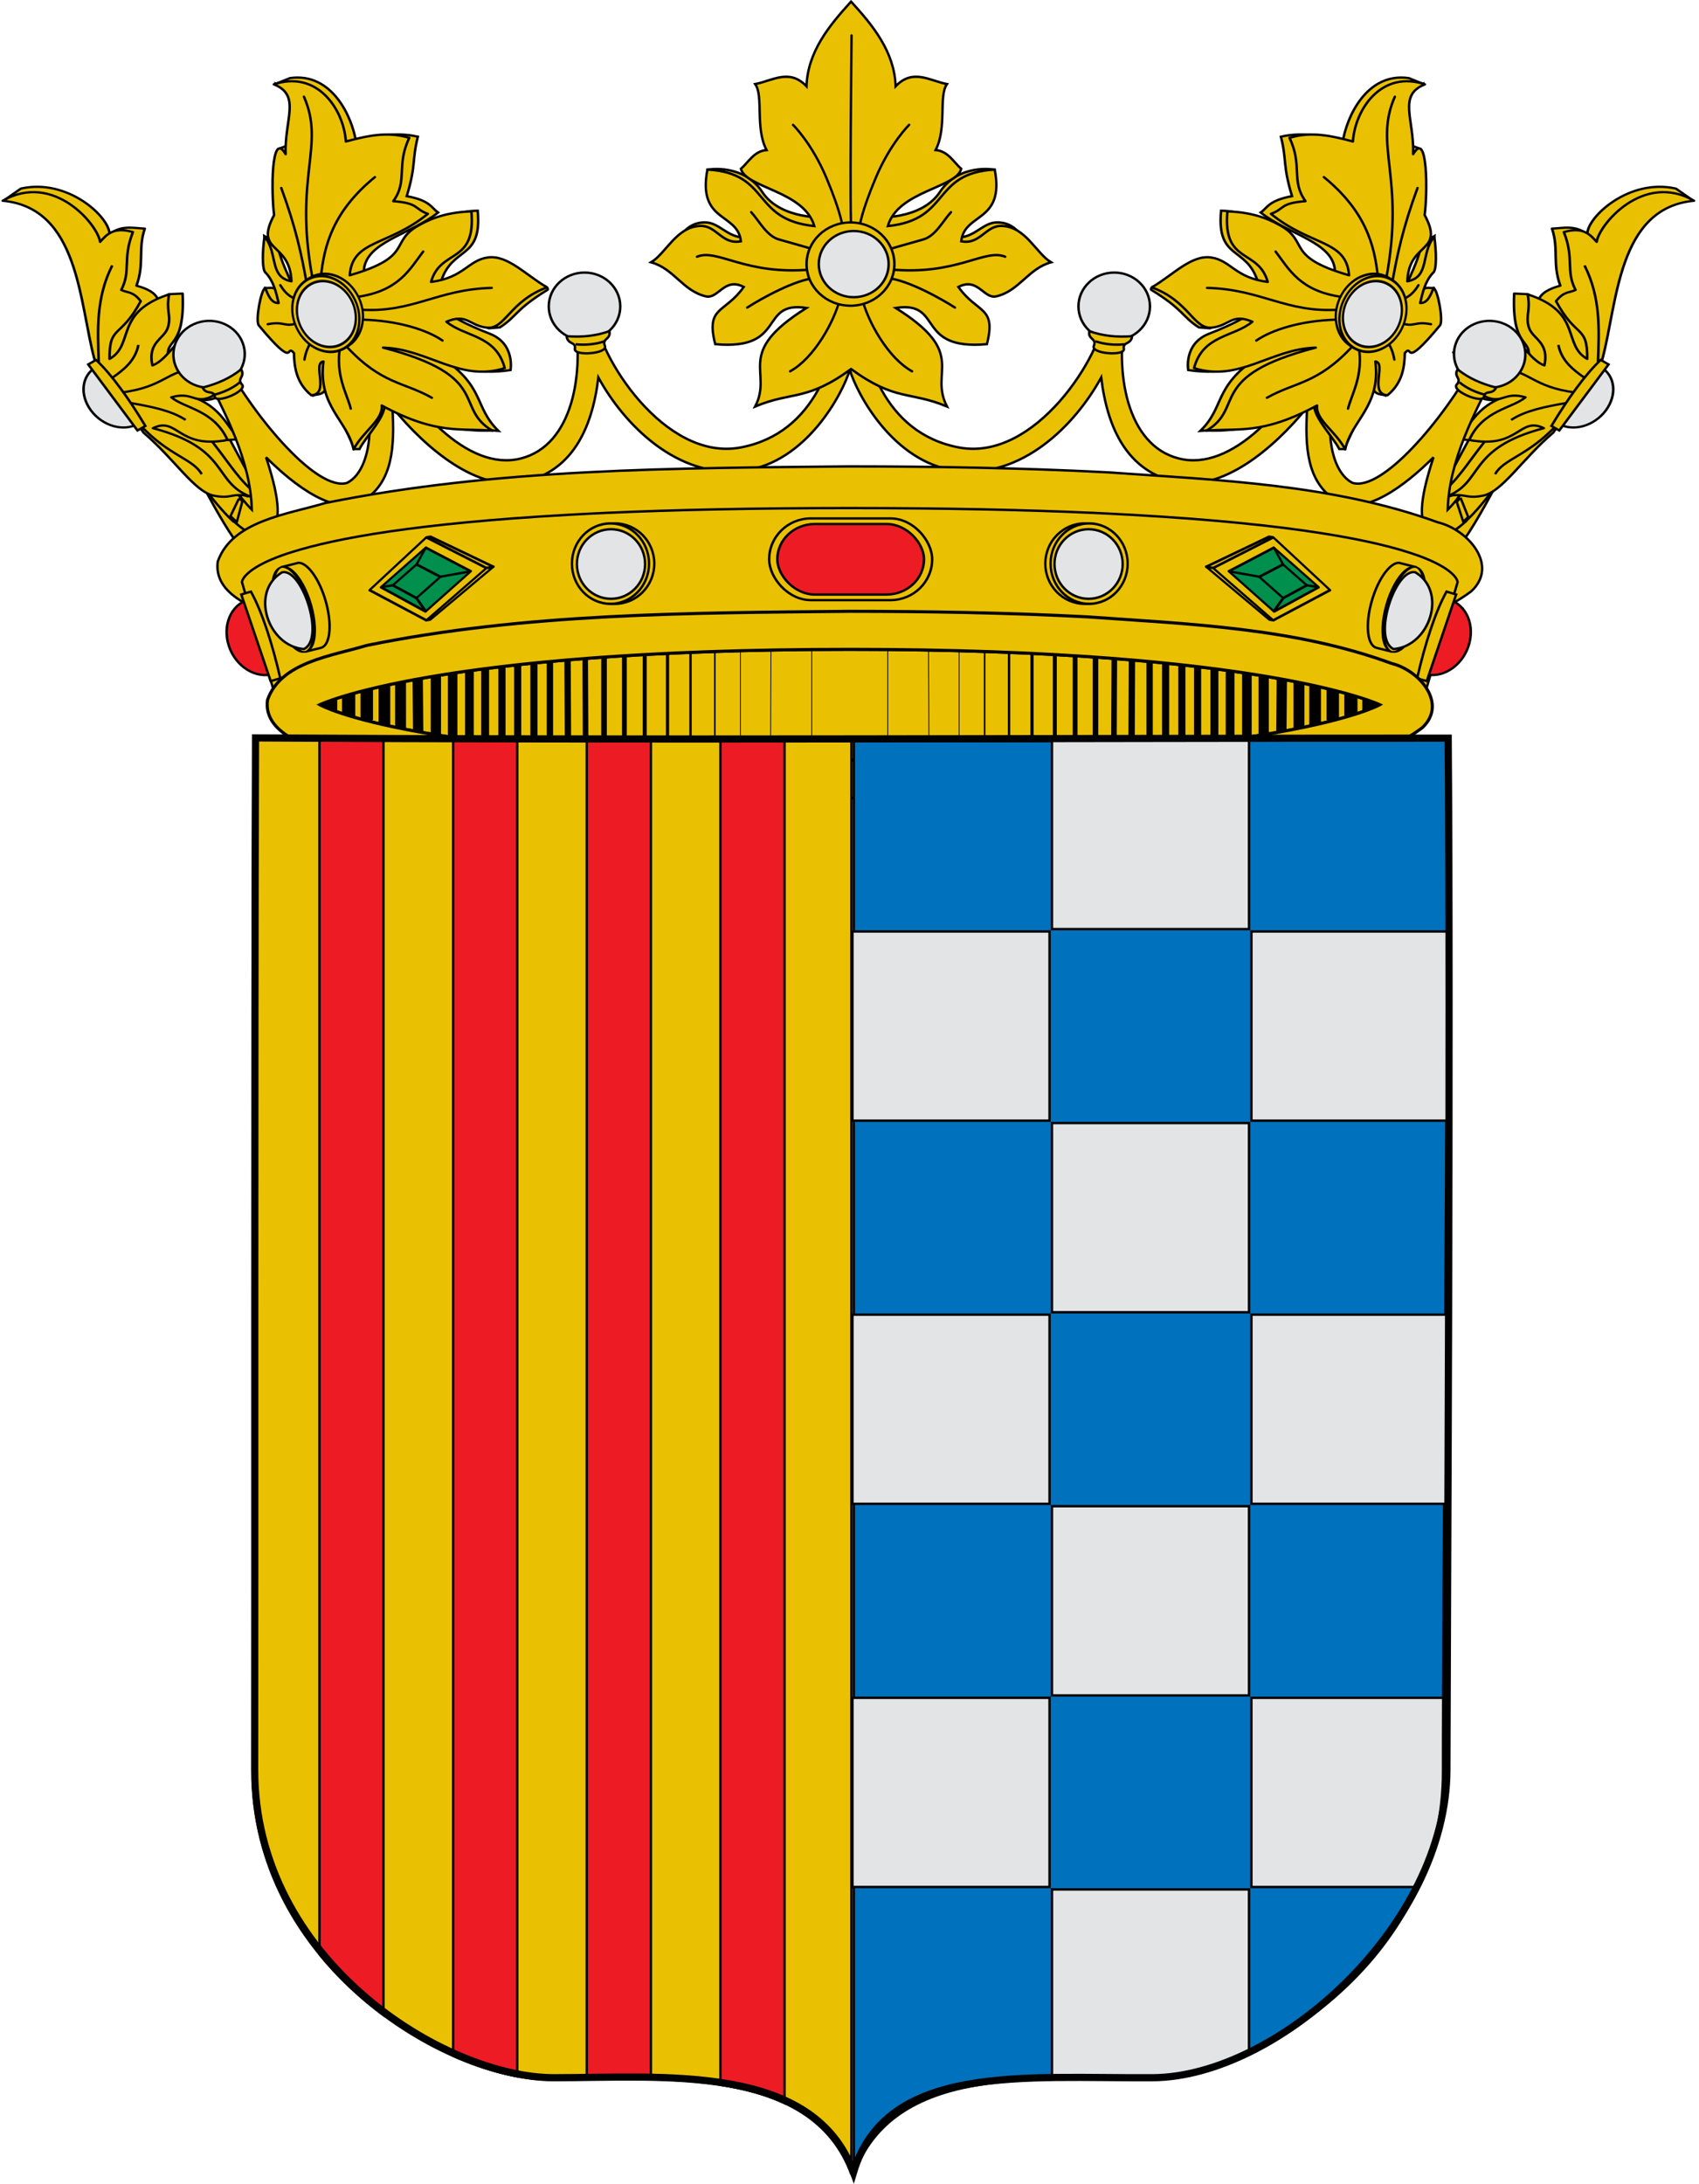 <?xml version="1.0" encoding="UTF-8" standalone="no"?>
<svg
   xmlns:dc="http://purl.org/dc/elements/1.1/"
   xmlns:cc="http://creativecommons.org/ns#"
   xmlns:rdf="http://www.w3.org/1999/02/22-rdf-syntax-ns#"
   xmlns:svg="http://www.w3.org/2000/svg"
   xmlns="http://www.w3.org/2000/svg"
   xmlns:xlink="http://www.w3.org/1999/xlink"
   xmlns:sodipodi="http://sodipodi.sourceforge.net/DTD/sodipodi-0.dtd"
   xmlns:inkscape="http://www.inkscape.org/namespaces/inkscape"
   inkscape:version="1.0 (4035a4fb49, 2020-05-01)"
   sodipodi:docname="Escut_de_Ribes_de_Freser.svg"
   id="svg3194"
   height="911.894"
   width="709.825"
   version="1.0">
  <sodipodi:namedview
     inkscape:current-layer="svg3194"
     inkscape:window-maximized="1"
     inkscape:window-y="0"
     inkscape:window-x="0"
     inkscape:cy="433.13004"
     inkscape:cx="355.03285"
     inkscape:zoom="0.57696335"
     showgrid="false"
     id="namedview37469"
     inkscape:window-height="691"
     inkscape:window-width="1366"
     inkscape:pageshadow="2"
     inkscape:pageopacity="0"
     guidetolerance="10"
     gridtolerance="10"
     objecttolerance="10"
     borderopacity="1"
     bordercolor="#666666"
     pagecolor="#ffffff" />
  <defs
     id="defs3196" />
  <g
     id="g3789"
     transform="translate(0.033,0.212)">
    <g
       style="display:inline"
       id="layer3"
       transform="translate(24.953,3.378)" />
    <g
       id="g3792"
       transform="translate(24.953,3.378)" />
    <g
       id="g3794"
       transform="translate(81.382,-73.262)" />
    <g
       style="display:inline"
       id="g3796"
       transform="translate(81.382,-73.262)" />
    <g
       style="display:inline"
       id="g3798"
       transform="translate(81.382,-73.262)">
      <g
         style="display:inline"
         id="g4185"
         transform="translate(-58.323,119.955)">
        <g
           style="stroke:#000000;stroke-width:2.033;stroke-opacity:1"
           id="g8962"
           transform="matrix(0.507,0,0,0.477,-1167.402,39.474)">
          <g
             style="stroke:#000000;stroke-width:2.033;stroke-opacity:1"
             id="g8964">
            <path
               style="fill:#eac102;fill-rule:evenodd;stroke:#000000;stroke-width:2.033;stroke-linecap:butt;stroke-linejoin:miter;stroke-opacity:1"
               id="path8966"
               d="m 2417.103,230.144 c 20.676,40.492 45.406,92.369 64.518,86.024 4.122,-1.736 5.463,-11.816 -0.705,-44.422 l -37.371,-73.684 c -5.171,-8.376 -19.861,-2.033 -20.801,6.699 z" />
            <path
               style="fill:#eac102;fill-rule:evenodd;stroke:#000000;stroke-width:2.033;stroke-linecap:butt;stroke-linejoin:miter;stroke-opacity:1"
               id="path8968"
               d="m 2448.75,274.906 6.812,-19.969 c -13.815,-17.775 -35.163,-50.181 -58.031,-90.469 -4.728,-8.337 -20.927,-3.418 -17.062,5.844 30.869,58.461 52.805,89.217 68.281,104.594 z" />
          </g>
          <g
             style="stroke:#000000;stroke-width:2.033;stroke-opacity:1"
             id="g8970">
            <path
               style="fill:#eac102;fill-rule:evenodd;stroke:#000000;stroke-width:2.033;stroke-linecap:butt;stroke-linejoin:miter;stroke-opacity:1"
               id="path8972"
               d="m 3496.761,230.144 c -20.676,40.492 -45.406,92.369 -64.518,86.024 -4.122,-1.736 -5.463,-11.816 0.705,-44.422 l 37.371,-73.684 c 5.171,-8.376 19.861,-2.033 20.801,6.699 z" />
            <path
               style="fill:#eac102;fill-rule:evenodd;stroke:#000000;stroke-width:2.033;stroke-linecap:butt;stroke-linejoin:miter;stroke-opacity:1"
               id="path8974"
               d="m 3458.094,255.188 6.812,19.969 c 15.488,-15.301 37.482,-46.099 68.5,-104.844 3.864,-9.261 -12.335,-14.181 -17.062,-5.844 -22.975,40.476 -44.443,73.001 -58.25,90.719 z" />
          </g>
        </g>
        <g
           style="stroke:#000000;stroke-width:0.798;stroke-opacity:1"
           id="g8976"
           transform="matrix(1.291,0,0,1.214,-1389.671,-106.177)">
          <g
             style="stroke:#000000;stroke-width:2.101;stroke-opacity:1"
             id="g8978"
             transform="matrix(0.393,0,0,0.368,172.098,125.471)">
            <path
               style="fill:#eac102;fill-rule:evenodd;stroke:#000000;stroke-width:2.101;stroke-linecap:round;stroke-linejoin:round;stroke-miterlimit:4;stroke-dasharray:none;stroke-opacity:1"
               id="path8980"
               d="m 2259.22,-21.284 13.513,-10.7 c 38.724,-10.032 73.253,26.827 73.025,42.666 9.679,-8.806 19.359,-5.788 29.038,-5.28 -5.725,18.921 -0.138,33.015 -6.864,53.325 8.969,2.785 15.989,6.738 17.951,13.727 l 8.975,-5.808 11.087,-0.528 c 2.122,52.753 -15.08,41.159 -11.615,60.716 l 18.479,-22.703 20.063,2.112 c 9.82,1.864 12.627,13.462 23.23,14.783 -7.483,10.116 -12.039,27.911 -19.007,40.126 -8.556,6.212 -16.075,5.173 -23.231,1.584 23.334,8.588 29.449,28.737 38.542,39.598 -9.559,0.528 -18.142,1.584 -22.175,2.112 14.738,21.028 23.153,37.859 37.486,49.629 l -8.447,1.584 -43.821,-21.647 -36.958,-38.014 -45.405,-70.22 -1.584,-110.873 c -23.151,-11.794 -19.606,-39.159 -72.283,-36.19 z" />
            <path
               style="fill:#eac102;fill-rule:evenodd;stroke:#000000;stroke-width:2.101;stroke-linecap:butt;stroke-linejoin:round;stroke-opacity:1"
               id="path8982"
               d="m 2257.836,-20.617 c 63.056,6.588 63.011,95.73 75.585,148.407 l 40.318,68.266 c 25.497,24.639 41.98,55.29 57.751,58.904 15.276,3.5 14.218,-3.019 29.758,0.658 -30.425,-13.526 -16.494,-44.747 -79.72,-63.685 20.446,-11.327 20.445,19.878 61.394,10.996 -11.231,-28.088 -35.371,-29.443 -46.274,-39.86 16.707,-5.397 18.54,5.343 30.697,0.458 13.499,-5.423 10.385,-26.335 21.075,-40.318 -13.993,-6.173 -25.368,-24.565 -42.609,-15.578 -5.992,4.969 -14.814,21.736 -24.741,25.657 -4.177,-22.38 9.867,-24.388 12.829,-35.737 2.934,-11.245 -1.754,-14.662 0.916,-30.697 -45.422,16.762 -28.28,47.084 -49.031,60.369 -0.213,-32.214 8.898,-18.514 25.665,-53.954 -6.33,-9.421 -10.793,-7.643 -16.036,-10.538 8.329,-18.001 0.795,-28.962 9.621,-54.063 -16.679,-5.572 -22.356,3.466 -27.032,9.163 -1.695,-15.593 -38.161,-65.957 -80.167,-38.448 z" />
            <path
               style="fill:none;fill-rule:evenodd;stroke:#000000;stroke-width:2.101;stroke-linecap:butt;stroke-linejoin:miter;stroke-miterlimit:4;stroke-dasharray:none;stroke-opacity:1"
               id="path8984"
               d="m 2348.03,39.813 c -13.443,30.094 -12.093,60.188 -11.112,90.282 m 32.641,-15.973 c -2.704,15.121 -12.25,23.4 -22.223,31.252 m 69.448,-9.028 c -23.958,1.778 -25.712,17.052 -61.114,22.223 m 6.945,9.723 c 17.158,3.445 34.119,7.087 45.836,15.973 m -36.807,5.556 c 23.369,28.198 42.978,30.734 50.002,45.141" />
            <g
               style="stroke:#000000;stroke-width:1.892;stroke-opacity:1"
               id="g8986"
               transform="matrix(-0.928,0.61,0.61,0.928,3844.27,-1752.902)">
              <path
                 style="display:inline;overflow:visible;visibility:visible;opacity:1;fill:#e3e4e5;fill-opacity:1;fill-rule:nonzero;stroke:#000000;stroke-width:1.892;stroke-linecap:butt;stroke-linejoin:miter;stroke-miterlimit:4;stroke-dasharray:none;stroke-dashoffset:0;stroke-opacity:1;marker:none;marker-start:none;marker-mid:none;marker-end:none;enable-background:accumulate"
                 id="path8988"
                 d="m 2069.062,730.688 c 0.224,0.008 0.431,0.094 0.656,0.094 12.759,0 23.094,-12.766 23.094,-28.5 0,-15.734 -10.335,-28.5 -23.094,-28.5 -0.225,0 -0.432,0.086 -0.656,0.094 z" />
              <path
                 style="display:inline;overflow:visible;visibility:visible;fill:#eac102;fill-opacity:1;fill-rule:nonzero;stroke:#000000;stroke-width:1.892;stroke-linecap:butt;stroke-linejoin:miter;stroke-miterlimit:4;stroke-dashoffset:0;stroke-opacity:1;marker:none;marker-start:none;marker-mid:none;marker-end:none;enable-background:accumulate"
                 id="path8990"
                 d="m 2066.286,668.732 h 6.95 v 66.529 h -6.95 c -2.458,-25.69 -2.862,-50.125 0,-66.529 z" />
            </g>
          </g>
          <g
             style="stroke:#000000;stroke-width:2.101;stroke-opacity:1"
             id="g8992"
             transform="matrix(-0.393,0,0,0.368,2494.092,125.471)">
            <path
               style="fill:#eac102;fill-rule:evenodd;stroke:#000000;stroke-width:2.101;stroke-linecap:round;stroke-linejoin:round;stroke-miterlimit:4;stroke-dasharray:none;stroke-opacity:1"
               id="path8994"
               d="m 2259.22,-21.284 13.513,-10.7 c 38.724,-10.032 73.253,26.827 73.025,42.666 9.679,-8.806 19.359,-5.788 29.038,-5.28 -5.725,18.921 -0.138,33.015 -6.864,53.325 8.969,2.785 15.989,6.738 17.951,13.727 l 8.975,-5.808 11.087,-0.528 c 2.122,52.753 -15.08,41.159 -11.615,60.716 l 18.479,-22.703 20.063,2.112 c 9.82,1.864 12.627,13.462 23.23,14.783 -7.483,10.116 -12.039,27.911 -19.007,40.126 -8.556,6.212 -16.075,5.173 -23.231,1.584 23.334,8.588 29.449,28.737 38.542,39.598 -9.559,0.528 -18.142,1.584 -22.175,2.112 14.738,21.028 23.153,37.859 37.486,49.629 l -8.447,1.584 -43.821,-21.647 -36.958,-38.014 -45.405,-70.22 -1.584,-110.873 c -23.151,-11.794 -19.606,-39.159 -72.283,-36.19 z" />
            <path
               style="fill:#eac102;fill-rule:evenodd;stroke:#000000;stroke-width:2.101;stroke-linecap:butt;stroke-linejoin:round;stroke-opacity:1"
               id="path8996"
               d="m 2257.836,-20.617 c 63.056,6.588 63.011,95.73 75.585,148.407 l 40.318,68.266 c 25.497,24.639 41.98,55.29 57.751,58.904 15.276,3.5 14.218,-3.019 29.758,0.658 -30.425,-13.526 -16.494,-44.747 -79.72,-63.685 20.446,-11.327 20.445,19.878 61.394,10.996 -11.231,-28.088 -35.371,-29.443 -46.274,-39.86 16.707,-5.397 18.54,5.343 30.697,0.458 13.499,-5.423 10.385,-26.335 21.075,-40.318 -13.993,-6.173 -25.368,-24.565 -42.609,-15.578 -5.992,4.969 -14.814,21.736 -24.741,25.657 -4.177,-22.38 9.867,-24.388 12.829,-35.737 2.934,-11.245 -1.754,-14.662 0.916,-30.697 -45.422,16.762 -28.28,47.084 -49.031,60.369 -0.213,-32.214 8.898,-18.514 25.665,-53.954 -6.33,-9.421 -10.793,-7.643 -16.036,-10.538 8.329,-18.001 0.795,-28.962 9.621,-54.063 -16.679,-5.572 -22.356,3.466 -27.032,9.163 -1.695,-15.593 -38.161,-65.957 -80.167,-38.448 z" />
            <path
               style="fill:none;fill-rule:evenodd;stroke:#000000;stroke-width:2.101;stroke-linecap:butt;stroke-linejoin:miter;stroke-miterlimit:4;stroke-dasharray:none;stroke-opacity:1"
               id="path8998"
               d="m 2348.03,39.813 c -13.443,30.094 -12.093,60.188 -11.112,90.282 m 32.641,-15.973 c -2.704,15.121 -12.25,23.4 -22.223,31.252 m 69.448,-9.028 c -23.958,1.778 -25.712,17.052 -61.114,22.223 m 6.945,9.723 c 17.158,3.445 34.119,7.087 45.836,15.973 m -36.807,5.556 c 23.369,28.198 42.978,30.734 50.002,45.141" />
            <g
               style="stroke:#000000;stroke-width:1.892;stroke-opacity:1"
               id="g9000"
               transform="matrix(-0.928,0.61,0.61,0.928,3844.27,-1752.902)">
              <path
                 style="display:inline;overflow:visible;visibility:visible;opacity:1;fill:#e3e4e5;fill-opacity:1;fill-rule:nonzero;stroke:#000000;stroke-width:1.892;stroke-linecap:butt;stroke-linejoin:miter;stroke-miterlimit:4;stroke-dasharray:none;stroke-dashoffset:0;stroke-opacity:1;marker:none;marker-start:none;marker-mid:none;marker-end:none;enable-background:accumulate"
                 id="path9002"
                 d="m 2069.062,730.688 c 0.224,0.008 0.431,0.094 0.656,0.094 12.759,0 23.094,-12.766 23.094,-28.5 0,-15.734 -10.335,-28.5 -23.094,-28.5 -0.225,0 -0.432,0.086 -0.656,0.094 z" />
              <path
                 style="display:inline;overflow:visible;visibility:visible;fill:#eac102;fill-opacity:1;fill-rule:nonzero;stroke:#000000;stroke-width:1.892;stroke-linecap:butt;stroke-linejoin:miter;stroke-miterlimit:4;stroke-dashoffset:0;stroke-opacity:1;marker:none;marker-start:none;marker-mid:none;marker-end:none;enable-background:accumulate"
                 id="path9004"
                 d="m 2066.286,668.732 h 6.95 v 66.529 h -6.95 c -2.458,-25.69 -2.862,-50.125 0,-66.529 z" />
            </g>
          </g>
        </g>
        <path
           style="fill:#eac102;fill-rule:evenodd;stroke:#000000;stroke-width:0.999;stroke-linecap:butt;stroke-linejoin:miter;stroke-opacity:1"
           id="path9006"
           d="m 332.004,77.483 c -1.768,0.021 -3.554,1.125 -3.613,3.232 -1.628,20.86 -10.244,53.374 -42.229,59.263 -31.723,5.841 -59.694,-38.556 -60.879,-56.21 0.018,-2.635 -2.135,-3.658 -4.31,-3.545 -2.465,0.129 -4.967,1.714 -4.358,4.051 4.732,24.103 -0.222,54.804 -22.184,60.291 -21.87,5.464 -45.763,-20.179 -62.796,-52.144 -1.577,-6.044 -10.659,-3.676 -8.921,0.76 13.879,33.234 9.19,56.624 -0.808,61.557 -12.142,3.665 -37.469,-25.592 -51.688,-51.384 -2.418,-3.49 -11.322,-1.678 -9.206,2.8 10.349,19.814 20.626,39.624 21.106,59.769 -1.187,-1.168 -2.724,-2.912 -4.405,-4.945 l -3.454,9.517 c 8.343,7.792 12.981,7.29 15.307,5.228 4.653,-4.125 4.745,-12.655 -1.49,-31.664 11.477,11.476 29.519,25.554 41.135,17.798 11.616,-7.756 12.686,-21.738 11.631,-38.665 14.21,17.482 35.816,35.517 55.206,31.039 19.645,-4.537 28.219,-21.689 30.851,-43.505 10.825,19.774 33.133,42.381 60.625,38.918 26.412,-3.327 41.584,-32.517 44.415,-42.12 2.831,9.603 18.019,38.793 44.431,42.12 27.493,3.463 49.785,-19.144 60.609,-38.918 2.632,21.816 11.207,38.968 30.851,43.505 19.39,4.478 40.996,-13.557 55.206,-31.039 -1.056,16.927 0.015,30.909 11.631,38.665 11.616,7.756 29.658,-6.322 41.135,-17.798 -6.235,19.009 -6.143,27.54 -1.49,31.664 2.315,2.052 6.924,2.572 15.196,-5.109 l -3.454,-9.517 c -1.64,1.978 -3.13,3.68 -4.294,4.826 0.481,-20.145 10.758,-39.955 21.106,-59.769 2.116,-4.478 -6.772,-6.291 -9.19,-2.8 -14.219,25.792 -39.546,55.049 -51.688,51.384 -9.998,-4.932 -14.703,-28.323 -0.824,-61.557 1.738,-4.435 -7.344,-6.803 -8.921,-0.76 -17.033,31.965 -40.91,57.607 -62.78,52.144 -21.962,-5.487 -26.931,-36.188 -22.2,-60.291 1.148,-4.399 -8.689,-6.129 -8.652,-0.506 -1.185,17.653 -29.171,62.05 -60.895,56.21 -31.984,-5.889 -40.585,-38.403 -42.213,-59.263 0.015,-2.193 -1.734,-3.253 -3.502,-3.232 z" />
        <g
           style="stroke:#000000;stroke-width:2.033;stroke-opacity:1"
           id="g9008"
           transform="matrix(0.507,0,0,0.477,-1167.398,39.474)">
          <g
             style="stroke:#000000;stroke-width:2.027;stroke-opacity:1"
             id="g9010"
             transform="matrix(1,0,0,1.006,0.81,-1346.078)">
            <path
               style="display:inline;overflow:visible;visibility:visible;opacity:1;fill:#e3e4e5;fill-opacity:1;fill-rule:evenodd;stroke:#000000;stroke-width:2.027;stroke-linecap:round;stroke-linejoin:round;stroke-miterlimit:4;stroke-dasharray:none;stroke-dashoffset:0;stroke-opacity:1;marker:none;marker-start:none;marker-mid:none;marker-end:none;enable-background:accumulate"
               id="path9012"
               transform="translate(5.774,34.306)"
               d="m 3198.051,1390.381 c 0,16.272 -13.191,29.463 -29.463,29.463 -16.272,0 -29.463,-13.191 -29.463,-29.463 0,-16.272 13.191,-29.463 29.463,-29.463 16.272,0 29.463,13.191 29.463,29.463 z" />
            <path
               style="fill:#eac102;fill-rule:evenodd;stroke:#000000;stroke-width:2.027;stroke-linecap:butt;stroke-linejoin:miter;stroke-miterlimit:4;stroke-dasharray:none;stroke-opacity:1"
               id="path9014"
               d="m 3153.871,1446.208 c 10.772,4.058 21.975,5.422 35.221,4.384 -0.747,7.614 -7.853,4.525 -6.792,11.03 1.06,6.506 -27.318,4.332 -24.724,-2.545 2.594,-6.877 -5.077,-5.295 -3.705,-12.869 z" />
          </g>
          <g
             style="stroke:#000000;stroke-width:2.027;stroke-opacity:1"
             id="g9016"
             transform="matrix(-1,0,0,1.006,5913.047,-1346.078)">
            <path
               style="display:inline;overflow:visible;visibility:visible;opacity:1;fill:#e3e4e5;fill-opacity:1;fill-rule:evenodd;stroke:#000000;stroke-width:2.027;stroke-linecap:round;stroke-linejoin:round;stroke-miterlimit:4;stroke-dasharray:none;stroke-dashoffset:0;stroke-opacity:1;marker:none;marker-start:none;marker-mid:none;marker-end:none;enable-background:accumulate"
               id="path9018"
               transform="translate(5.774,34.306)"
               d="m 3198.051,1390.381 c 0,16.272 -13.191,29.463 -29.463,29.463 -16.272,0 -29.463,-13.191 -29.463,-29.463 0,-16.272 13.191,-29.463 29.463,-29.463 16.272,0 29.463,13.191 29.463,29.463 z" />
            <path
               style="fill:#eac102;fill-rule:evenodd;stroke:#000000;stroke-width:2.027;stroke-linecap:butt;stroke-linejoin:miter;stroke-miterlimit:4;stroke-dasharray:none;stroke-opacity:1"
               id="path9020"
               d="m 3153.871,1446.208 c 10.772,4.058 21.975,5.422 35.221,4.384 -0.747,7.614 -7.853,4.525 -6.792,11.03 1.06,6.506 -27.318,4.332 -24.724,-2.545 2.594,-6.877 -5.077,-5.295 -3.705,-12.869 z" />
          </g>
        </g>
        <g
           style="stroke:#000000;stroke-width:2.033;stroke-opacity:1"
           id="g9022"
           transform="matrix(0.507,0,0,0.477,-1167.37,39.474)">
          <g
             style="opacity:1;stroke:#000000;stroke-width:2.042;stroke-opacity:1"
             id="g9024"
             transform="matrix(-0.942,0.335,0.33,0.935,4949.335,-2266.451)">
            <path
               style="display:inline;overflow:visible;visibility:visible;opacity:1;fill:#e3e4e5;fill-opacity:1;fill-rule:evenodd;stroke:#000000;stroke-width:2.042;stroke-linecap:round;stroke-linejoin:round;stroke-miterlimit:4;stroke-dasharray:none;stroke-dashoffset:0;stroke-opacity:1;marker:none;marker-start:none;marker-mid:none;marker-end:none;enable-background:accumulate"
               id="path9026"
               transform="translate(5.774,34.306)"
               d="m 3198.051,1390.381 c 0,16.272 -13.191,29.463 -29.463,29.463 -16.272,0 -29.463,-13.191 -29.463,-29.463 0,-16.272 13.191,-29.463 29.463,-29.463 16.272,0 29.463,13.191 29.463,29.463 z" />
            <path
               style="fill:#eac102;fill-rule:evenodd;stroke:#000000;stroke-width:2.042;stroke-linecap:butt;stroke-linejoin:miter;stroke-miterlimit:4;stroke-dasharray:none;stroke-opacity:1"
               id="path9028"
               d="m 3153.871,1446.208 c 10.772,4.058 21.975,5.422 35.221,4.384 -0.747,7.614 -7.853,4.525 -6.792,11.03 1.06,6.506 -27.318,4.332 -24.724,-2.545 2.594,-6.877 -5.077,-5.295 -3.705,-12.869 z" />
          </g>
          <g
             style="opacity:1;stroke:#000000;stroke-width:2.042;stroke-opacity:1"
             id="g9030"
             transform="matrix(0.942,0.335,-0.33,0.935,964.412,-2266.451)">
            <path
               style="display:inline;overflow:visible;visibility:visible;opacity:1;fill:#e3e4e5;fill-opacity:1;fill-rule:evenodd;stroke:#000000;stroke-width:2.042;stroke-linecap:round;stroke-linejoin:round;stroke-miterlimit:4;stroke-dasharray:none;stroke-dashoffset:0;stroke-opacity:1;marker:none;marker-start:none;marker-mid:none;marker-end:none;enable-background:accumulate"
               id="path9032"
               transform="translate(5.774,34.306)"
               d="m 3198.051,1390.381 c 0,16.272 -13.191,29.463 -29.463,29.463 -16.272,0 -29.463,-13.191 -29.463,-29.463 0,-16.272 13.191,-29.463 29.463,-29.463 16.272,0 29.463,13.191 29.463,29.463 z" />
            <path
               style="fill:#eac102;fill-rule:evenodd;stroke:#000000;stroke-width:2.042;stroke-linecap:butt;stroke-linejoin:miter;stroke-miterlimit:4;stroke-dasharray:none;stroke-opacity:1"
               id="path9034"
               d="m 3153.871,1446.208 c 10.772,4.058 21.975,5.422 35.221,4.384 -0.747,7.614 -7.853,4.525 -6.792,11.03 1.06,6.506 -27.318,4.332 -24.724,-2.545 2.594,-6.877 -5.077,-5.295 -3.705,-12.869 z" />
          </g>
        </g>
        <g
           style="display:inline;stroke:#000000;stroke-width:1.953;stroke-opacity:1"
           id="g9036"
           transform="matrix(0.508,0,0,0.516,-1170.697,21.78)">
          <path
             style="fill:#eac102;fill-rule:evenodd;stroke:#000000;stroke-width:1.953;stroke-linecap:butt;stroke-linejoin:miter;stroke-opacity:1"
             id="path9038"
             d="m 2841.494,4.131 c 0,0 28.879,-5.151 44.492,18.174 15.341,22.918 52.763,20.519 52.763,20.519 l -15.829,51.591 -102.009,-38.693 c -0.71,0 6.259,-9.734 19.346,-8.794 13.087,0.94 20.5,17.833 40.452,9.966 z" />
          <path
             style="fill:#eac102;fill-rule:evenodd;stroke:#000000;stroke-width:1.953;stroke-linecap:butt;stroke-linejoin:miter;stroke-opacity:1"
             id="path9040"
             d="m 3076.514,4.131 c 0,0 -28.879,-5.151 -44.492,18.174 -15.341,22.918 -52.763,20.519 -52.763,20.519 l 15.829,51.591 102.009,-38.693 c 0.71,0 -6.259,-9.734 -19.346,-8.794 -13.087,0.94 -20.5,17.833 -40.452,9.966 z" />
          <path
             style="fill:#eac102;fill-rule:evenodd;stroke:#000000;stroke-width:1.953;stroke-linecap:butt;stroke-linejoin:miter;stroke-opacity:1"
             id="path9042"
             d="m 2958.754,-131.547 c -17.549,18.957 -35.439,40.264 -36.406,68.266 -14.07,-14.666 -28.149,-4.409 -42.219,-1.781 7.069,9.515 -0.201,35.592 9.375,53.375 -10.242,0.805 -14.866,9.843 -21.094,15.219 4.193,15.598 52.046,17.806 60.375,46.312 -52.101,-5.196 -35.6,-42.887 -87.937,-45.719 -8.365,43.102 24.965,34.569 27.562,58.031 -15.913,2.984 -19.887,-13.09 -33.75,-12.438 -19.43,0.914 -27.838,22.164 -40.125,29.438 18.941,5.16 26.056,23.196 45.063,27.562 10.272,2.36 15.109,-15.806 31.156,-7.625 -15.738,21.825 -31.438,15.413 -23.469,46.312 59.57,5.258 35.224,-35.334 75.063,-29.312 -60.173,37.023 -27.113,51.093 -42.219,79.75 30.998,-12.638 42.149,-3.991 78.875,-30.312 36.726,26.322 47.877,17.674 78.875,30.312 -15.106,-28.657 17.954,-42.727 -42.219,-79.75 39.838,-6.021 15.493,34.57 75.063,29.312 7.969,-30.9 -7.73,-24.488 -23.469,-46.312 16.047,-8.181 20.884,9.985 31.156,7.625 19.007,-4.366 26.122,-22.403 45.063,-27.562 -12.287,-7.274 -20.695,-28.523 -40.125,-29.438 -13.863,-0.652 -17.837,15.422 -33.75,12.438 2.598,-23.462 35.928,-14.93 27.562,-58.031 -52.337,2.832 -35.837,40.523 -87.937,45.719 8.329,-28.507 56.182,-30.714 60.375,-46.312 -6.228,-5.376 -10.852,-14.414 -21.094,-15.219 9.576,-17.783 2.306,-43.86 9.375,-53.375 -14.07,-2.628 -28.148,-12.885 -42.219,1.781 -0.967,-28.002 -18.857,-49.309 -36.406,-68.266 l -0.25,-0.25 z" />
          <path
             style="fill:none;fill-rule:evenodd;stroke:#000000;stroke-width:1.953;stroke-linecap:round;stroke-linejoin:miter;stroke-miterlimit:4;stroke-dasharray:none;stroke-opacity:1"
             id="path9044"
             d="m 2959.407,53.359 c -1.814,-3.265 0,-157.771 0,-157.771 m -9.511,213.064 c -4.702,18.528 -21.421,48.187 -41.035,58.707 m 20.596,-75.341 c -15.561,0.789 -44.36,16.442 -55.877,23.786 m 53.156,-30.846 c -55.011,4.998 -77.461,-17.22 -94.479,-10.296 m 96.757,-5.716 c 0,0 -13.507,-3.94 -29.346,-8.271 -10.178,-2.783 -16.341,-15.242 -22.838,-22.088 m 75.034,11.418 c 0,0 -0.815,-10.302 -13.14,-39.171 -11.945,-27.979 -27.474,-42.902 -27.474,-42.902 m 56.861,140.72 c 4.702,18.528 21.421,48.187 41.035,58.707 m -20.596,-75.341 c 15.561,0.789 44.36,16.442 55.877,23.786 m -53.156,-30.846 c 55.011,4.998 77.461,-17.22 94.479,-10.296 m -96.757,-5.716 c 0,0 13.507,-3.94 29.346,-8.271 10.178,-2.783 16.341,-15.242 22.838,-22.088 m -75.034,11.418 c 0,0 0.815,-10.302 13.14,-39.171 11.945,-27.979 27.474,-42.902 27.474,-42.902" />
          <g
             style="stroke:#000000;stroke-width:1.953;stroke-opacity:1"
             id="g9046">
            <path
               style="display:inline;overflow:visible;visibility:visible;fill:#eac102;fill-opacity:1;fill-rule:evenodd;stroke:#000000;stroke-width:1.542;stroke-linecap:round;stroke-linejoin:round;stroke-miterlimit:4;stroke-dasharray:none;stroke-dashoffset:0;stroke-opacity:1;marker:none;marker-start:none;marker-mid:none;marker-end:none;enable-background:accumulate"
               id="path9048"
               transform="matrix(1.311,0,0,1.223,-925.15,-19.091)"
               d="m 2989.922,81.517 c 0,15.218 -12.336,27.554 -27.554,27.554 -15.218,0 -27.554,-12.336 -27.554,-27.554 0,-15.218 12.336,-27.554 27.554,-27.554 15.218,0 27.554,12.336 27.554,27.554 z" />
            <path
               style="display:inline;overflow:visible;visibility:visible;fill:#e3e4e5;fill-opacity:1;fill-rule:evenodd;stroke:#000000;stroke-width:1.94;stroke-linecap:round;stroke-linejoin:round;stroke-miterlimit:4;stroke-dasharray:none;stroke-dashoffset:0;stroke-opacity:1;marker:none;marker-start:none;marker-mid:none;marker-end:none;enable-background:accumulate"
               id="path9050"
               transform="matrix(1.043,0,0,0.972,-128.572,1.378)"
               d="m 2989.922,81.517 c 0,15.218 -12.336,27.554 -27.554,27.554 -15.218,0 -27.554,-12.336 -27.554,-27.554 0,-15.218 12.336,-27.554 27.554,-27.554 15.218,0 27.554,12.336 27.554,27.554 z" />
          </g>
        </g>
        <path
           style="fill:#eac102;fill-rule:evenodd;stroke:#000000;stroke-width:0.999;stroke-linecap:butt;stroke-linejoin:miter;stroke-opacity:1"
           id="path9052"
           d="m 331.716,147.858 c -73.112,0.722 -147.064,0.79 -218.867,15.278 -16.024,4.784 -38.932,7.455 -44.947,24.4 -1.973,14.153 16.144,20.151 27.46,24.041 53.91,15.307 110.874,16.603 166.732,18.996 86.902,1.649 174.363,2.318 260.621,-9.112 23.565,-4.306 49.513,-6.963 68.891,-21.47 11.571,-10.721 -1.237,-25.711 -14.028,-28.794 -43.88,-15.926 -91.739,-17.634 -138.148,-20.877 -35.868,-1.851 -71.797,-2.437 -107.715,-2.461 z" />
        <path
           style="fill:#eac102;fill-opacity:1;fill-rule:evenodd;stroke:#000000;stroke-width:0.999;stroke-linecap:butt;stroke-linejoin:miter;stroke-opacity:1"
           id="path9054"
           d="m 331.941,165.255 c -39.85,0 -73.457,0.734 -101.782,2.01 -5.665,0.255 -11.134,0.54 -16.385,0.835 -62.985,3.54 -96.758,9.798 -114.857,15.515 -1.508,0.476 -2.939,0.936 -4.238,1.404 -6.472,2.33 -10.452,4.561 -12.874,6.373 -0.476,0.356 -0.886,0.699 -1.251,1.024 -0.378,0.338 -0.694,0.648 -0.969,0.948 -1.618,1.77 -1.574,2.845 -1.574,2.845 l 13.762,47 h 44.999 390.338 44.999 l 13.762,-47 c 0,0 0.044,-1.075 -1.574,-2.845 -0.274,-0.3 -0.59,-0.611 -0.969,-0.948 -2.214,-1.982 -6.356,-4.6 -14.125,-7.397 -0.011,-0.004 -0.029,0.004 -0.04,0 -16.881,-6.07 -50.819,-13.083 -119.055,-16.918 -0.013,-7.3e-4 -0.028,7.3e-4 -0.04,0 -5.251,-0.295 -10.68,-0.579 -16.345,-0.835 -28.326,-1.276 -61.929,-2.01 -101.782,-2.01 z" />
        <g
           style="stroke:#000000;stroke-width:1.928;stroke-opacity:1"
           id="g9056"
           transform="matrix(0.535,0,0,0.503,-520.997,-165.124)">
          <path
             style="display:inline;overflow:visible;visibility:visible;opacity:1;fill:#eac102;fill-opacity:1;fill-rule:evenodd;stroke:#000000;stroke-width:1.387;stroke-linecap:round;stroke-linejoin:round;stroke-miterlimit:4;stroke-dasharray:none;stroke-dashoffset:0;stroke-opacity:1;marker:none;marker-start:none;marker-mid:none;marker-end:none;enable-background:accumulate"
             id="path9058"
             transform="matrix(1.335,0,0,1.447,-589.588,-320.197)"
             d="m 1796.348,707.071 c 0,12.739 -10.327,23.066 -23.066,23.066 -12.739,0 -23.066,-10.327 -23.066,-23.066 0,-12.739 10.327,-23.066 23.066,-23.066 12.739,0 23.066,10.327 23.066,23.066 z" />
          <path
             style="display:inline;overflow:visible;visibility:visible;opacity:1;fill:#eac102;fill-opacity:1;fill-rule:evenodd;stroke:#000000;stroke-width:1.403;stroke-linecap:round;stroke-linejoin:round;stroke-miterlimit:4;stroke-dasharray:none;stroke-dashoffset:0;stroke-opacity:1;marker:none;marker-start:none;marker-mid:none;marker-end:none;enable-background:accumulate"
             id="path9060"
             transform="matrix(1.305,0,0,1.447,-532.961,-320.197)"
             d="m 1796.348,707.071 c 0,12.739 -10.327,23.066 -23.066,23.066 -12.739,0 -23.066,-10.327 -23.066,-23.066 0,-12.739 10.327,-23.066 23.066,-23.066 12.739,0 23.066,10.327 23.066,23.066 z" />
          <path
             style="display:inline;overflow:visible;visibility:visible;opacity:1;fill:#e3e4e5;fill-opacity:1;fill-rule:evenodd;stroke:#000000;stroke-width:1.604;stroke-linecap:round;stroke-linejoin:round;stroke-miterlimit:4;stroke-dasharray:none;stroke-dashoffset:0;stroke-opacity:1;marker:none;marker-start:none;marker-mid:none;marker-end:none;enable-background:accumulate"
             id="path9062"
             transform="matrix(1.154,0,0,1.252,-265.608,-181.999)"
             d="m 1796.348,707.071 c 0,12.739 -10.327,23.066 -23.066,23.066 -12.739,0 -23.066,-10.327 -23.066,-23.066 0,-12.739 10.327,-23.066 23.066,-23.066 12.739,0 23.066,10.327 23.066,23.066 z" />
        </g>
        <g
           style="stroke:#000000;stroke-width:1.928;stroke-opacity:1"
           id="g9064"
           transform="matrix(-0.535,0,0,0.503,1184.88,-165.124)">
          <path
             style="display:inline;overflow:visible;visibility:visible;opacity:1;fill:#eac102;fill-opacity:1;fill-rule:evenodd;stroke:#000000;stroke-width:1.387;stroke-linecap:round;stroke-linejoin:round;stroke-miterlimit:4;stroke-dasharray:none;stroke-dashoffset:0;stroke-opacity:1;marker:none;marker-start:none;marker-mid:none;marker-end:none;enable-background:accumulate"
             id="path9066"
             transform="matrix(1.335,0,0,1.447,-589.588,-320.197)"
             d="m 1796.348,707.071 c 0,12.739 -10.327,23.066 -23.066,23.066 -12.739,0 -23.066,-10.327 -23.066,-23.066 0,-12.739 10.327,-23.066 23.066,-23.066 12.739,0 23.066,10.327 23.066,23.066 z" />
          <path
             style="display:inline;overflow:visible;visibility:visible;opacity:1;fill:#eac102;fill-opacity:1;fill-rule:evenodd;stroke:#000000;stroke-width:1.403;stroke-linecap:round;stroke-linejoin:round;stroke-miterlimit:4;stroke-dasharray:none;stroke-dashoffset:0;stroke-opacity:1;marker:none;marker-start:none;marker-mid:none;marker-end:none;enable-background:accumulate"
             id="path9068"
             transform="matrix(1.305,0,0,1.447,-532.961,-320.197)"
             d="m 1796.348,707.071 c 0,12.739 -10.327,23.066 -23.066,23.066 -12.739,0 -23.066,-10.327 -23.066,-23.066 0,-12.739 10.327,-23.066 23.066,-23.066 12.739,0 23.066,10.327 23.066,23.066 z" />
          <path
             style="display:inline;overflow:visible;visibility:visible;opacity:1;fill:#e3e4e5;fill-opacity:1;fill-rule:evenodd;stroke:#000000;stroke-width:1.604;stroke-linecap:round;stroke-linejoin:round;stroke-miterlimit:4;stroke-dasharray:none;stroke-dashoffset:0;stroke-opacity:1;marker:none;marker-start:none;marker-mid:none;marker-end:none;enable-background:accumulate"
             id="path9070"
             transform="matrix(1.154,0,0,1.252,-265.608,-181.999)"
             d="m 1796.348,707.071 c 0,12.739 -10.327,23.066 -23.066,23.066 -12.739,0 -23.066,-10.327 -23.066,-23.066 0,-12.739 10.327,-23.066 23.066,-23.066 12.739,0 23.066,10.327 23.066,23.066 z" />
        </g>
        <g
           style="stroke:#000000;stroke-width:1.946;stroke-opacity:1"
           id="g9072"
           transform="matrix(-0.523,0.094,0,0.504,1166.808,-340.576)">
          <path
             style="fill:none;fill-rule:evenodd;stroke:#000000;stroke-width:1.946;stroke-linecap:round;stroke-linejoin:round;stroke-opacity:1"
             id="path9074"
             d="m 1880.996,701.453 50.397,-34.397 h 3.228 l -48.065,34.397 z" />
          <path
             style="fill:none;fill-rule:evenodd;stroke:#000000;stroke-width:1.946;stroke-linecap:round;stroke-linejoin:round;stroke-opacity:1"
             id="path9076"
             d="m 1880.996,701.453 50.397,34.397 h 3.228 l -48.065,-34.397 z" />
          <path
             style="display:inline;overflow:visible;visibility:visible;fill:none;fill-opacity:1;fill-rule:evenodd;stroke:#000000;stroke-width:1.946;stroke-linecap:round;stroke-linejoin:round;stroke-miterlimit:4;stroke-dasharray:none;stroke-dashoffset:0;stroke-opacity:1;marker:none;marker-start:none;marker-mid:none;marker-end:none;enable-background:accumulate"
             id="path9078"
             d="m 1934.694,735.732 45.261,-33.397 -45.158,-35.103" />
          <g
             style="stroke:#000000;stroke-width:1.946;stroke-opacity:1"
             id="g9080"
             transform="translate(2)">
            <path
               style="fill:#008f4c;fill-rule:evenodd;stroke:#000000;stroke-width:1.946;stroke-linecap:round;stroke-linejoin:round;stroke-opacity:1"
               id="path9082"
               d="m 1897.048,701.806 36.161,26.636 35.632,-26.812 -35.809,-26.107 z" />
            <path
               style="fill:none;fill-rule:evenodd;stroke:#000000;stroke-width:1.946;stroke-linecap:round;stroke-linejoin:round;stroke-miterlimit:4;stroke-dasharray:none;stroke-opacity:1"
               id="path9084"
               d="m 1921.365,701.89 19.128,14.028 18.849,-14.121 -18.942,-13.75 z" />
            <path
               style="fill:none;fill-rule:evenodd;stroke:#000000;stroke-width:1.946;stroke-linecap:round;stroke-linejoin:round;stroke-miterlimit:4;stroke-dasharray:none;stroke-opacity:1"
               id="path9086"
               d="m 1933.033,728.266 7.497,-12.348" />
            <path
               style="fill:none;fill-rule:evenodd;stroke:#000000;stroke-width:1.946;stroke-linecap:round;stroke-linejoin:round;stroke-miterlimit:4;stroke-dasharray:none;stroke-opacity:1"
               id="path9088"
               d="m 1968.312,701.63 -9.041,0.133" />
            <path
               style="fill:none;fill-rule:evenodd;stroke:#000000;stroke-width:1.946;stroke-linecap:round;stroke-linejoin:round;stroke-miterlimit:4;stroke-dasharray:none;stroke-opacity:1"
               id="path9090"
               d="m 1921.391,701.806 h -23.637" />
            <path
               style="fill:none;fill-rule:evenodd;stroke:#000000;stroke-width:1.946;stroke-linecap:round;stroke-linejoin:round;stroke-miterlimit:4;stroke-dasharray:none;stroke-opacity:1"
               id="path9092"
               d="m 1940.485,688.18 -7.452,-12.657" />
          </g>
        </g>
        <g
           style="stroke:#000000;stroke-width:1.946;stroke-opacity:1"
           id="g9094"
           transform="matrix(0.523,0.094,0,0.504,-502.926,-340.576)">
          <path
             style="fill:none;fill-rule:evenodd;stroke:#000000;stroke-width:1.946;stroke-linecap:round;stroke-linejoin:round;stroke-opacity:1"
             id="path9057"
             d="m 1880.996,701.453 50.397,-34.397 h 3.228 l -48.065,34.397 z" />
          <path
             style="fill:none;fill-rule:evenodd;stroke:#000000;stroke-width:1.946;stroke-linecap:round;stroke-linejoin:round;stroke-opacity:1"
             id="path9059"
             d="m 1880.996,701.453 50.397,34.397 h 3.228 l -48.065,-34.397 z" />
          <path
             style="display:inline;overflow:visible;visibility:visible;fill:none;fill-opacity:1;fill-rule:evenodd;stroke:#000000;stroke-width:1.946;stroke-linecap:round;stroke-linejoin:round;stroke-miterlimit:4;stroke-dasharray:none;stroke-dashoffset:0;stroke-opacity:1;marker:none;marker-start:none;marker-mid:none;marker-end:none;enable-background:accumulate"
             id="path9061"
             d="m 1934.694,735.732 45.261,-33.397 -45.158,-35.103" />
          <g
             style="stroke:#000000;stroke-width:1.946;stroke-opacity:1"
             id="g9102"
             transform="translate(2)">
            <path
               style="fill:#008f4c;fill-rule:evenodd;stroke:#000000;stroke-width:1.946;stroke-linecap:round;stroke-linejoin:round;stroke-opacity:1"
               id="path9104"
               d="m 1897.048,701.806 36.161,26.636 35.632,-26.812 -35.809,-26.107 z" />
            <path
               style="fill:none;fill-rule:evenodd;stroke:#000000;stroke-width:1.946;stroke-linecap:round;stroke-linejoin:round;stroke-miterlimit:4;stroke-dasharray:none;stroke-opacity:1"
               id="path9106"
               d="m 1921.365,701.89 19.128,14.028 18.849,-14.121 -18.942,-13.75 z" />
            <path
               style="fill:none;fill-rule:evenodd;stroke:#000000;stroke-width:1.946;stroke-linecap:round;stroke-linejoin:round;stroke-miterlimit:4;stroke-dasharray:none;stroke-opacity:1"
               id="path9108"
               d="m 1933.033,728.266 7.497,-12.348" />
            <path
               style="fill:none;fill-rule:evenodd;stroke:#000000;stroke-width:1.946;stroke-linecap:round;stroke-linejoin:round;stroke-miterlimit:4;stroke-dasharray:none;stroke-opacity:1"
               id="path9110"
               d="m 1968.312,701.63 -9.041,0.133" />
            <path
               style="fill:none;fill-rule:evenodd;stroke:#000000;stroke-width:1.946;stroke-linecap:round;stroke-linejoin:round;stroke-miterlimit:4;stroke-dasharray:none;stroke-opacity:1"
               id="path9112"
               d="m 1921.391,701.806 h -23.637" />
            <path
               style="fill:none;fill-rule:evenodd;stroke:#000000;stroke-width:1.946;stroke-linecap:round;stroke-linejoin:round;stroke-miterlimit:4;stroke-dasharray:none;stroke-opacity:1"
               id="path9114"
               d="m 1940.485,688.18 -7.452,-12.657" />
          </g>
        </g>
        <g
           style="stroke:#000000;stroke-width:1.928;stroke-opacity:1"
           id="g9116"
           transform="matrix(0.535,0,0,0.503,-521.247,-167.017)">
          <rect
             style="display:inline;overflow:visible;visibility:visible;opacity:1;fill:#eac102;fill-opacity:1;fill-rule:nonzero;stroke:#000000;stroke-width:1.928;stroke-linecap:butt;stroke-linejoin:miter;stroke-miterlimit:4;stroke-dasharray:none;stroke-dashoffset:0;stroke-opacity:1;marker:none;marker-start:none;marker-mid:none;marker-end:none;enable-background:accumulate"
             id="rect9118"
             y="669.169"
             x="1531.773"
             ry="33.918"
             rx="32.551"
             height="67.836"
             width="127.299" />
          <rect
             style="display:inline;overflow:visible;visibility:visible;opacity:1;fill:#ed1c24;fill-opacity:1;fill-rule:nonzero;stroke:#000000;stroke-width:1.928;stroke-linecap:butt;stroke-linejoin:miter;stroke-miterlimit:4;stroke-dasharray:none;stroke-dashoffset:0;stroke-opacity:1;marker:none;marker-start:none;marker-mid:none;marker-end:none;enable-background:accumulate"
             id="rect9120"
             y="673.797"
             x="1538.15"
             ry="29.29"
             rx="29.29"
             height="58.579"
             width="114.544" />
        </g>
        <path
           style="fill:#eac102;fill-opacity:1;fill-rule:evenodd;stroke:#000000;stroke-width:0.999;stroke-linecap:butt;stroke-linejoin:miter;stroke-opacity:1"
           id="path9122"
           d="m 76.684,161.371 -3.487,7.244 c 0.844,0.843 1.733,1.665 2.652,2.472 l 2.308,-8.597 c -0.384,-0.509 -0.966,-1.201 -1.474,-1.119 z m 510.584,-0.023 c -0.631,0.011 -0.664,0.029 -1.742,1.353 l 2.699,8.237 c 0.699,-0.598 1.404,-1.267 2.088,-1.96 z" />
        <g
           style="stroke:#000000;stroke-width:0.798;stroke-opacity:1"
           id="g9124"
           transform="matrix(1.291,0,0,1.214,-162.236,-467.308)">
          <g
             style="stroke:#000000;stroke-width:2.033;stroke-opacity:1"
             id="g9126"
             transform="matrix(0.393,0,0,0.393,-779.603,412.545)">
            <path
               style="fill:#eac102;fill-rule:evenodd;stroke:#000000;stroke-width:2.033;stroke-linecap:butt;stroke-linejoin:miter;stroke-opacity:1"
               id="path9128"
               d="m 2485.233,-95.278 11.52,-4.942 c 34.563,-5.265 51.21,33.927 54.428,56.039 13.283,-4.463 30.967,-9.576 50.873,-4.769 -4.993,21.105 -1.248,24.198 -9.141,52.065 19.665,3.835 20.269,10.422 25.834,14.308 -24,19.994 -59.526,25.641 -61.206,50.873 l 38.552,-6.757 c 18.415,-15.235 18.265,-45.167 55.244,-45.706 3.84,43.714 -20.93,30.607 -30.206,62.001 29.278,2.385 90.045,-2.076 87.835,7.154 -27.159,17.734 -25.226,23.34 -39.347,32.988 l -9.141,0.795 c -9.232,-4.17 -14.687,-18.917 -28.616,-9.936 -6e-4,-1.7e-4 7.697,5.73 29.411,14.705 21.036,8.696 17.09,31.795 17.09,31.795 -30.985,4.79 -43.31,-3.593 -56.834,-11.128 36.392,26.298 26.453,43.16 46.898,64.386 l -5.167,-0.397 c -41.173,2.097 -62.115,-15.727 -89.027,-25.039 3.505,11.09 -14.967,30.072 -20.27,41.334 h -3.974 l -23.052,-54.052 c -2.888,7.312 -7.28,5.602 -11.128,7.154 l -24.642,-66.373 c -16.183,-5.513 -13.598,-17.283 -14.705,-27.821 3.781,0.467 3.842,-1.298 12.321,1.987 l -11.128,-27.821 -1.987,-19.475 c 4.462,3.016 12.749,0.931 11.526,11.526 3.02,12.11 7.547,21.206 11.526,31.398 l 13.116,-43.719 -24.641,-75.514 13.911,-5.564 c -5.252,-17.168 21.439,-36.617 -15.87,-51.495 z" />
            <path
               style="fill:#eac102;fill-rule:evenodd;stroke:#000000;stroke-width:2.033;stroke-linecap:round;stroke-linejoin:round;stroke-opacity:1"
               id="path9130"
               d="m 2483.464,-94.74 c 35.629,-12.752 57.504,21.597 59.307,50.034 17.088,-4.869 34.218,-9.218 52.216,-3.165 -10.992,24.109 -0.948,37.544 -13.186,55.381 21.613,1.835 16.767,6.632 28.482,11.076 -33.123,28.566 -62.148,22.564 -64.347,53.799 53.509,-16.481 32.026,-29.108 56.963,-43.777 11.482,-6.978 25.281,-11.64 43.25,-12.131 3.894,46.68 -25.425,32.157 -33.228,61.71 26.957,-3.66 30.529,-19.008 46.752,-21.425 16.223,-2.417 31.334,15.412 48.714,26.172 -31.156,12.186 -34.468,37.355 -49.906,35.169 -14.214,-1.735 -15.948,-12.717 -32.901,-5.105 15.023,13.401 40.8,11.435 47.997,40.613 -37.247,12.563 -63.258,-16.926 -100.213,-17.933 90.783,25.053 57.734,52.673 90.192,72.786 -24.847,-2.767 -45.19,4.395 -91.246,-22.152 1.293,12.654 -15.446,22.542 -23.207,38.503 -4.803,-25.18 -29.578,-37.667 -24.79,-77.006 -9.421,1.128 5.442,28.681 -10.021,29.536 -13.066,-11.267 -14.007,-26.456 -14.241,-36.921 -7.56,-9.142 2.848,16.595 -29.009,-24.262 -2.817,-4.241 1.736,-30.704 5.274,-32.701 2.6,6.579 5.058,13.442 11.076,13.186 -2.102,-9.734 -4.318,-19.391 -10.549,-26.372 -3.305,-2.083 -2.756,-20.071 -1.055,-31.646 11.324,13.9 3.373,35.375 22.152,39.03 -1.119,-35.234 -31.164,-24.405 -14.241,-58.018 -2.285,-18.109 -2.798,-75.552 9.494,-53.271 -1.063,-30.3 12.948,-51.707 -9.729,-61.11 z" />
            <path
               style="fill:none;fill-rule:evenodd;stroke:#000000;stroke-width:2.033;stroke-linecap:round;stroke-linejoin:round;stroke-miterlimit:4;stroke-dasharray:none;stroke-opacity:1"
               id="path9132"
               d="m 2515.242,74.655 c -15.628,-89.021 10.802,-115.664 -7.006,-158.61 m 58.445,70.377 c -33.827,29.411 -41.894,58.821 -44.514,88.232 m 32.59,27.821 c 43.182,2.933 63.327,-17.898 108.104,-19.077 m -111.284,7.949 c 34.864,-4.957 43.856,-24.44 54.847,-39.744 m -50.078,59.616 c 28.658,0.681 53.223,8.826 65.975,18.282 m -78.694,5.564 c 28.689,32.747 46.907,30.587 69.95,44.514 m -75.514,-45.308 c -4.252,25.578 5.817,42.192 8.744,54.847 m -31.795,-59.616 c -3.143,4.541 -5.335,10.033 -6.359,16.693 m -3.974,-32.59 c -13.095,5.147 -11.494,-1.485 -26.231,1.59 m 26.231,-21.462 c -5.299,-0.841 -10.598,-3.465 -15.898,-12.718 m 21.462,-3.18 c -3.918,-22.834 -8.421,-46.546 -20.667,-81.873" />
            <g
               style="stroke:#000000;stroke-width:2.137;stroke-opacity:1"
               id="g9134"
               transform="matrix(-0.748,0.508,0.481,0.883,3520.469,-1419.318)">
              <path
                 style="display:inline;overflow:visible;visibility:visible;opacity:1;fill:#eac102;fill-opacity:1;fill-rule:evenodd;stroke:#000000;stroke-width:1.538;stroke-linecap:round;stroke-linejoin:round;stroke-miterlimit:4;stroke-dasharray:none;stroke-dashoffset:0;stroke-opacity:1;marker:none;marker-start:none;marker-mid:none;marker-end:none;enable-background:accumulate"
                 id="path9136"
                 transform="matrix(1.335,0,0,1.447,-589.588,-320.197)"
                 d="m 1796.348,707.071 c 0,12.739 -10.327,23.066 -23.066,23.066 -12.739,0 -23.066,-10.327 -23.066,-23.066 0,-12.739 10.327,-23.066 23.066,-23.066 12.739,0 23.066,10.327 23.066,23.066 z" />
              <path
                 style="display:inline;overflow:visible;visibility:visible;opacity:1;fill:#eac102;fill-opacity:1;fill-rule:evenodd;stroke:#000000;stroke-width:1.555;stroke-linecap:round;stroke-linejoin:round;stroke-miterlimit:4;stroke-dasharray:none;stroke-dashoffset:0;stroke-opacity:1;marker:none;marker-start:none;marker-mid:none;marker-end:none;enable-background:accumulate"
                 id="path9138"
                 transform="matrix(1.305,0,0,1.447,-532.961,-320.197)"
                 d="m 1796.348,707.071 c 0,12.739 -10.327,23.066 -23.066,23.066 -12.739,0 -23.066,-10.327 -23.066,-23.066 0,-12.739 10.327,-23.066 23.066,-23.066 12.739,0 23.066,10.327 23.066,23.066 z" />
              <path
                 style="display:inline;overflow:visible;visibility:visible;opacity:1;fill:#e3e4e5;fill-opacity:1;fill-rule:evenodd;stroke:#000000;stroke-width:1.778;stroke-linecap:round;stroke-linejoin:round;stroke-miterlimit:4;stroke-dasharray:none;stroke-dashoffset:0;stroke-opacity:1;marker:none;marker-start:none;marker-mid:none;marker-end:none;enable-background:accumulate"
                 id="path9140"
                 transform="matrix(1.154,0,0,1.252,-265.608,-181.999)"
                 d="m 1796.348,707.071 c 0,12.739 -10.327,23.066 -23.066,23.066 -12.739,0 -23.066,-10.327 -23.066,-23.066 0,-12.739 10.327,-23.066 23.066,-23.066 12.739,0 23.066,10.327 23.066,23.066 z" />
            </g>
          </g>
          <g
             style="stroke:#000000;stroke-width:2.033;stroke-opacity:1"
             id="g9142"
             transform="matrix(-0.393,0,0,0.393,1544.914,412.545)">
            <path
               style="fill:#eac102;fill-rule:evenodd;stroke:#000000;stroke-width:2.033;stroke-linecap:butt;stroke-linejoin:miter;stroke-opacity:1"
               id="path9144"
               d="m 2485.233,-95.278 11.52,-4.942 c 34.563,-5.265 51.21,33.927 54.428,56.039 13.283,-4.463 30.967,-9.576 50.873,-4.769 -4.993,21.105 -1.248,24.198 -9.141,52.065 19.665,3.835 20.269,10.422 25.834,14.308 -24,19.994 -59.526,25.641 -61.206,50.873 l 38.552,-6.757 c 18.415,-15.235 18.265,-45.167 55.244,-45.706 3.84,43.714 -20.93,30.607 -30.206,62.001 29.278,2.385 90.045,-2.076 87.835,7.154 -27.159,17.734 -25.226,23.34 -39.347,32.988 l -9.141,0.795 c -9.232,-4.17 -14.687,-18.917 -28.616,-9.936 -6e-4,-1.7e-4 7.697,5.73 29.411,14.705 21.036,8.696 17.09,31.795 17.09,31.795 -30.985,4.79 -43.31,-3.593 -56.834,-11.128 36.392,26.298 26.453,43.16 46.898,64.386 l -5.167,-0.397 c -41.173,2.097 -62.115,-15.727 -89.027,-25.039 3.505,11.09 -14.967,30.072 -20.27,41.334 h -3.974 l -23.052,-54.052 c -2.888,7.312 -7.28,5.602 -11.128,7.154 l -24.642,-66.373 c -16.183,-5.513 -13.598,-17.283 -14.705,-27.821 3.781,0.467 3.842,-1.298 12.321,1.987 l -11.128,-27.821 -1.987,-19.475 c 4.462,3.016 12.749,0.931 11.526,11.526 3.02,12.11 7.547,21.206 11.526,31.398 l 13.116,-43.719 -24.641,-75.514 13.911,-5.564 c -5.252,-17.168 21.439,-36.617 -15.87,-51.495 z" />
            <path
               style="fill:#eac102;fill-rule:evenodd;stroke:#000000;stroke-width:2.033;stroke-linecap:round;stroke-linejoin:round;stroke-opacity:1"
               id="path9146"
               d="m 2483.464,-94.74 c 35.629,-12.752 57.504,21.597 59.307,50.034 17.088,-4.869 34.218,-9.218 52.216,-3.165 -10.992,24.109 -0.948,37.544 -13.186,55.381 21.613,1.835 16.767,6.632 28.482,11.076 -33.123,28.566 -62.148,22.564 -64.347,53.799 53.509,-16.481 32.026,-29.108 56.963,-43.777 11.482,-6.978 25.281,-11.64 43.25,-12.131 3.894,46.68 -25.425,32.157 -33.228,61.71 26.957,-3.66 30.529,-19.008 46.752,-21.425 16.223,-2.417 31.334,15.412 48.714,26.172 -31.156,12.186 -34.468,37.355 -49.906,35.169 -14.214,-1.735 -15.948,-12.717 -32.901,-5.105 15.023,13.401 40.8,11.435 47.997,40.613 -37.247,12.563 -63.258,-16.926 -100.213,-17.933 90.783,25.053 57.734,52.673 90.192,72.786 -24.847,-2.767 -45.19,4.395 -91.246,-22.152 1.293,12.654 -15.446,22.542 -23.207,38.503 -4.803,-25.18 -29.578,-37.667 -24.79,-77.006 -9.421,1.128 5.442,28.681 -10.021,29.536 -13.066,-11.267 -14.007,-26.456 -14.241,-36.921 -7.56,-9.142 2.848,16.595 -29.009,-24.262 -2.817,-4.241 1.736,-30.704 5.274,-32.701 2.6,6.579 5.058,13.442 11.076,13.186 -2.102,-9.734 -4.318,-19.391 -10.549,-26.372 -3.305,-2.083 -2.756,-20.071 -1.055,-31.646 11.324,13.9 3.373,35.375 22.152,39.03 -1.119,-35.234 -31.164,-24.405 -14.241,-58.018 -2.285,-18.109 -2.798,-75.552 9.494,-53.271 -1.063,-30.3 12.948,-51.707 -9.729,-61.11 z" />
            <path
               style="fill:none;fill-rule:evenodd;stroke:#000000;stroke-width:2.033;stroke-linecap:round;stroke-linejoin:round;stroke-miterlimit:4;stroke-dasharray:none;stroke-opacity:1"
               id="path9148"
               d="m 2515.242,74.655 c -15.628,-89.021 10.802,-115.664 -7.006,-158.61 m 58.445,70.377 c -33.827,29.411 -41.894,58.821 -44.514,88.232 m 32.59,27.821 c 43.182,2.933 63.327,-17.898 108.104,-19.077 m -111.284,7.949 c 34.864,-4.957 43.856,-24.44 54.847,-39.744 m -50.078,59.616 c 28.658,0.681 53.223,8.826 65.975,18.282 m -78.694,5.564 c 28.689,32.747 46.907,30.587 69.95,44.514 m -75.514,-45.308 c -4.252,25.578 5.817,42.192 8.744,54.847 m -31.795,-59.616 c -3.143,4.541 -5.335,10.033 -6.359,16.693 m -3.974,-32.59 c -13.095,5.147 -11.494,-1.485 -26.231,1.59 m 26.231,-21.462 c -5.299,-0.841 -10.598,-3.465 -15.898,-12.718 m 21.462,-3.18 c -3.918,-22.834 -8.421,-46.546 -20.667,-81.873" />
            <g
               style="stroke:#000000;stroke-width:2.137;stroke-opacity:1"
               id="g9150"
               transform="matrix(-0.748,0.508,0.481,0.883,3520.469,-1419.318)">
              <path
                 style="display:inline;overflow:visible;visibility:visible;opacity:1;fill:#eac102;fill-opacity:1;fill-rule:evenodd;stroke:#000000;stroke-width:1.538;stroke-linecap:round;stroke-linejoin:round;stroke-miterlimit:4;stroke-dasharray:none;stroke-dashoffset:0;stroke-opacity:1;marker:none;marker-start:none;marker-mid:none;marker-end:none;enable-background:accumulate"
                 id="path9152"
                 transform="matrix(1.335,0,0,1.447,-589.588,-320.197)"
                 d="m 1796.348,707.071 c 0,12.739 -10.327,23.066 -23.066,23.066 -12.739,0 -23.066,-10.327 -23.066,-23.066 0,-12.739 10.327,-23.066 23.066,-23.066 12.739,0 23.066,10.327 23.066,23.066 z" />
              <path
                 style="display:inline;overflow:visible;visibility:visible;opacity:1;fill:#eac102;fill-opacity:1;fill-rule:evenodd;stroke:#000000;stroke-width:1.555;stroke-linecap:round;stroke-linejoin:round;stroke-miterlimit:4;stroke-dasharray:none;stroke-dashoffset:0;stroke-opacity:1;marker:none;marker-start:none;marker-mid:none;marker-end:none;enable-background:accumulate"
                 id="path9154"
                 transform="matrix(1.305,0,0,1.447,-532.961,-320.197)"
                 d="m 1796.348,707.071 c 0,12.739 -10.327,23.066 -23.066,23.066 -12.739,0 -23.066,-10.327 -23.066,-23.066 0,-12.739 10.327,-23.066 23.066,-23.066 12.739,0 23.066,10.327 23.066,23.066 z" />
              <path
                 style="display:inline;overflow:visible;visibility:visible;opacity:1;fill:#e3e4e5;fill-opacity:1;fill-rule:evenodd;stroke:#000000;stroke-width:1.778;stroke-linecap:round;stroke-linejoin:round;stroke-miterlimit:4;stroke-dasharray:none;stroke-dashoffset:0;stroke-opacity:1;marker:none;marker-start:none;marker-mid:none;marker-end:none;enable-background:accumulate"
                 id="path9156"
                 transform="matrix(1.154,0,0,1.252,-265.608,-181.999)"
                 d="m 1796.348,707.071 c 0,12.739 -10.327,23.066 -23.066,23.066 -12.739,0 -23.066,-10.327 -23.066,-23.066 0,-12.739 10.327,-23.066 23.066,-23.066 12.739,0 23.066,10.327 23.066,23.066 z" />
            </g>
          </g>
        </g>
        <path
           style="fill:none;fill-rule:evenodd;stroke:#000000;stroke-width:0.999;stroke-linecap:butt;stroke-linejoin:miter;stroke-miterlimit:4;stroke-dasharray:none;stroke-opacity:1"
           id="path9158"
           d="m 217.393,96.85 c 3.839,0.414 8.388,0.065 12.04,-1.251" />
        <path
           style="fill:none;fill-rule:evenodd;stroke:#000000;stroke-width:0.999;stroke-linecap:butt;stroke-linejoin:miter;stroke-miterlimit:4;stroke-dasharray:none;stroke-opacity:1"
           id="path9160"
           d="m 446.647,96.85 c -3.839,0.414 -8.388,0.065 -12.04,-1.251" />
        <path
           style="fill:none;fill-rule:evenodd;stroke:#000000;stroke-width:0.999;stroke-linecap:butt;stroke-linejoin:miter;stroke-miterlimit:4;stroke-dasharray:none;stroke-opacity:1"
           id="path9162"
           d="m 597.498,117.965 c -3.746,-0.891 -7.868,-2.733 -10.787,-5.179" />
        <path
           style="fill:none;fill-rule:evenodd;stroke:#000000;stroke-width:0.999;stroke-linecap:butt;stroke-linejoin:miter;stroke-miterlimit:4;stroke-dasharray:none;stroke-opacity:1"
           id="path9164"
           d="m 66.251,117.965 c 3.746,-0.891 7.868,-2.733 10.787,-5.179" />
        <g
           style="stroke:#000000;stroke-width:0.798;stroke-opacity:1"
           id="g9166"
           transform="matrix(1.291,0,0,1.214,-993.723,-576.821)">
          <g
             style="stroke:#000000;stroke-width:0.798;stroke-opacity:1"
             id="g9168">
            <g
               style="stroke:#000000;stroke-width:1.696;stroke-opacity:1"
               id="g9170"
               transform="matrix(-0.448,0.143,0.143,0.448,1663.106,44.925)">
              <path
                 style="display:inline;overflow:visible;visibility:visible;opacity:1;fill:#ed1c24;fill-opacity:1;fill-rule:nonzero;stroke:#000000;stroke-width:1.696;stroke-linecap:butt;stroke-linejoin:miter;stroke-miterlimit:4;stroke-dasharray:none;stroke-dashoffset:0;stroke-opacity:1;marker:none;marker-start:none;marker-mid:none;marker-end:none;enable-background:accumulate"
                 id="path9172"
                 d="m 2069.062,730.688 c 0.224,0.008 0.431,0.094 0.656,0.094 12.759,0 23.094,-12.766 23.094,-28.5 0,-15.734 -10.335,-28.5 -23.094,-28.5 -0.225,0 -0.432,0.086 -0.656,0.094 z" />
              <path
                 style="display:inline;overflow:visible;visibility:visible;fill:#eac102;fill-opacity:1;fill-rule:nonzero;stroke:#000000;stroke-width:1.696;stroke-linecap:butt;stroke-linejoin:miter;stroke-miterlimit:4;stroke-dashoffset:0;stroke-opacity:1;marker:none;marker-start:none;marker-mid:none;marker-end:none;enable-background:accumulate"
                 id="path9174"
                 d="m 2066.286,668.732 h 6.95 v 66.529 h -6.95 c -2.458,-25.69 -2.862,-50.125 0,-66.529 z" />
            </g>
            <g
               style="stroke:#000000;stroke-width:1.696;stroke-opacity:1"
               id="g9176"
               transform="matrix(-0.455,0.122,0.122,0.455,1690.398,77.274)">
              <path
                 style="display:inline;overflow:visible;visibility:visible;opacity:1;fill:#eac102;fill-opacity:1;fill-rule:evenodd;stroke:#000000;stroke-width:1.696;stroke-linecap:round;stroke-linejoin:round;stroke-miterlimit:4;stroke-dasharray:none;stroke-dashoffset:0;stroke-opacity:1;marker:none;marker-start:none;marker-mid:none;marker-end:none;enable-background:accumulate"
                 id="path9178"
                 d="m 2030.156,670.594 c -6.01,1.755 -10.688,15.383 -10.687,31.906 0,16.522 4.678,30.119 10.687,31.875 l 0.25,0.062 c 0.352,0.083 0.703,0.125 1.063,0.125 l 10.844,-0.024 v -18.352 c 0.738,-4.161 1.156,-8.779 1.156,-13.688 0,-4.908 -0.418,-9.558 -1.156,-13.719 v -18.179 z" />
              <path
                 style="display:inline;overflow:visible;visibility:visible;opacity:1;fill:#eac102;fill-opacity:1;fill-rule:evenodd;stroke:#000000;stroke-width:1.209;stroke-linecap:round;stroke-linejoin:round;stroke-miterlimit:4;stroke-dasharray:none;stroke-dashoffset:0;stroke-opacity:1;marker:none;marker-start:none;marker-mid:none;marker-end:none;enable-background:accumulate"
                 id="path9180"
                 transform="matrix(1.979,0,0,0.994,-1999.373,4.335)"
                 d="m 2048.379,702.486 c 0.01,11.488 -1.149,22.117 -3.029,27.871 -1.881,5.754 -4.199,5.754 -6.08,0 -1.881,-5.754 -3.036,-16.384 -3.029,-27.871 -0.01,-11.488 1.149,-22.117 3.029,-27.871 1.881,-5.754 4.199,-5.754 6.08,0 1.881,5.754 3.036,16.384 3.029,27.871 z" />
              <path
                 style="display:inline;overflow:visible;visibility:visible;fill:#e3e4e5;fill-opacity:1;fill-rule:evenodd;stroke:#000000;stroke-width:1.696;stroke-linecap:round;stroke-linejoin:round;stroke-miterlimit:4;stroke-dashoffset:0;stroke-opacity:1;marker:none;marker-start:none;marker-mid:none;marker-end:none;enable-background:accumulate"
                 id="path9182"
                 d="m 2042.955,674.401 c 25.152,7.781 23.558,49.664 0,57.979 -16.346,-3.472 -14.067,-57.719 0,-57.979 z" />
            </g>
          </g>
          <g
             style="stroke:#000000;stroke-width:0.798;stroke-opacity:1"
             id="g9184"
             transform="matrix(-1,0,0,1,2053.001,0)">
            <g
               style="stroke:#000000;stroke-width:1.696;stroke-opacity:1"
               id="g9186"
               transform="matrix(-0.448,0.143,0.143,0.448,1663.106,44.925)">
              <path
                 style="display:inline;overflow:visible;visibility:visible;opacity:1;fill:#ed1c24;fill-opacity:1;fill-rule:nonzero;stroke:#000000;stroke-width:1.696;stroke-linecap:butt;stroke-linejoin:miter;stroke-miterlimit:4;stroke-dasharray:none;stroke-dashoffset:0;stroke-opacity:1;marker:none;marker-start:none;marker-mid:none;marker-end:none;enable-background:accumulate"
                 id="path9188"
                 d="m 2069.062,730.688 c 0.224,0.008 0.431,0.094 0.656,0.094 12.759,0 23.094,-12.766 23.094,-28.5 0,-15.734 -10.335,-28.5 -23.094,-28.5 -0.225,0 -0.432,0.086 -0.656,0.094 z" />
              <path
                 style="display:inline;overflow:visible;visibility:visible;fill:#eac102;fill-opacity:1;fill-rule:nonzero;stroke:#000000;stroke-width:1.696;stroke-linecap:butt;stroke-linejoin:miter;stroke-miterlimit:4;stroke-dashoffset:0;stroke-opacity:1;marker:none;marker-start:none;marker-mid:none;marker-end:none;enable-background:accumulate"
                 id="path9190"
                 d="m 2066.286,668.732 h 6.95 v 66.529 h -6.95 c -2.458,-25.69 -2.862,-50.125 0,-66.529 z" />
            </g>
            <g
               style="stroke:#000000;stroke-width:1.696;stroke-opacity:1"
               id="g9192"
               transform="matrix(-0.455,0.122,0.122,0.455,1690.398,77.274)">
              <path
                 style="display:inline;overflow:visible;visibility:visible;opacity:1;fill:#eac102;fill-opacity:1;fill-rule:evenodd;stroke:#000000;stroke-width:1.696;stroke-linecap:round;stroke-linejoin:round;stroke-miterlimit:4;stroke-dasharray:none;stroke-dashoffset:0;stroke-opacity:1;marker:none;marker-start:none;marker-mid:none;marker-end:none;enable-background:accumulate"
                 id="path9194"
                 d="m 2030.156,670.594 c -6.01,1.755 -10.688,15.383 -10.687,31.906 0,16.522 4.678,30.119 10.687,31.875 l 0.25,0.062 c 0.352,0.083 0.703,0.125 1.063,0.125 l 10.844,-0.024 v -18.352 c 0.738,-4.161 1.156,-8.779 1.156,-13.688 0,-4.908 -0.418,-9.558 -1.156,-13.719 v -18.179 z" />
              <path
                 style="display:inline;overflow:visible;visibility:visible;opacity:1;fill:#eac102;fill-opacity:1;fill-rule:evenodd;stroke:#000000;stroke-width:1.209;stroke-linecap:round;stroke-linejoin:round;stroke-miterlimit:4;stroke-dasharray:none;stroke-dashoffset:0;stroke-opacity:1;marker:none;marker-start:none;marker-mid:none;marker-end:none;enable-background:accumulate"
                 id="path9196"
                 transform="matrix(1.979,0,0,0.994,-1999.373,4.335)"
                 d="m 2048.379,702.486 c 0.01,11.488 -1.149,22.117 -3.029,27.871 -1.881,5.754 -4.199,5.754 -6.08,0 -1.881,-5.754 -3.036,-16.384 -3.029,-27.871 -0.01,-11.488 1.149,-22.117 3.029,-27.871 1.881,-5.754 4.199,-5.754 6.08,0 1.881,5.754 3.036,16.384 3.029,27.871 z" />
              <path
                 style="display:inline;overflow:visible;visibility:visible;fill:#e3e4e5;fill-opacity:1;fill-rule:evenodd;stroke:#000000;stroke-width:1.696;stroke-linecap:round;stroke-linejoin:round;stroke-miterlimit:4;stroke-dashoffset:0;stroke-opacity:1;marker:none;marker-start:none;marker-mid:none;marker-end:none;enable-background:accumulate"
                 id="path9198"
                 d="m 2042.955,674.401 c 25.152,7.781 23.558,49.664 0,57.979 -16.346,-3.472 -14.067,-57.719 0,-57.979 z" />
            </g>
          </g>
        </g>
        <g
           id="g4145"
           transform="matrix(1.291,0,0,1.294,779.983,-568.009)">
          <path
             style="display:inline;fill:#eac102;fill-rule:evenodd;stroke:#000000;stroke-width:1px;stroke-linecap:butt;stroke-linejoin:miter;stroke-opacity:1"
             id="path4069"
             d="m -518.584,630.117 c 0,0 37.062,-17.868 171.525,-17.868 134.018,0 171.525,17.868 171.525,17.868 0,0 -31.347,17.868 -171.525,17.868 -140.623,0 -171.525,-17.868 -171.525,-17.868 z" />
          <path
             style="font-size:12px;display:inline;fill:none;stroke:#000000;stroke-width:0.52"
             id="path4071"
             d="M -390.717,650.838 V 609.497" />
          <path
             style="font-size:12px;display:inline;fill:none;stroke:#000000;stroke-width:0.766"
             id="path4073"
             d="M -398.598,650.838 V 609.497" />
          <path
             style="font-size:12px;display:inline;fill:none;stroke:#000000;stroke-width:1.026"
             id="path4075"
             d="M -406.039,650.838 V 609.497" />
          <path
             style="font-size:12px;display:inline;fill:none;stroke:#000000;stroke-width:1.286"
             id="path4077"
             d="M -413.415,650.838 V 609.497" />
          <path
             style="font-size:12px;display:inline;fill:none;stroke:#000000;stroke-width:1.546"
             id="path4079"
             d="M -419.987,650.838 V 609.497" />
          <path
             style="font-size:12px;display:inline;fill:none;stroke:#000000;stroke-width:1.806"
             id="path4081"
             d="m -432.522,648.609 -0.174,-37.627 m 6.116,38.122 v -39.358" />
          <path
             style="font-size:12px;display:inline;fill:none;stroke:#000000;stroke-width:2.051"
             id="path4083"
             d="m -444.094,646.917 v -34.667 m 5.863,35.657 -0.174,-36.892" />
          <path
             style="font-size:12px;display:inline;fill:none;stroke:#000000;stroke-width:2.311"
             id="path4085"
             d="m -459.62,644.937 v -30.458 m 5.094,30.953 v -31.943 m 5.248,32.933 v -33.182" />
          <path
             style="font-size:12px;display:inline;fill:none;stroke:#000000;stroke-width:2.572"
             id="path4087"
             d="M -465.061,644.688 V 615.223" />
          <path
             style="font-size:12px;display:inline;fill:none;stroke:#000000;stroke-width:2.832"
             id="path4089"
             d="M -470.136,643.203 V 615.718" />
          <path
             style="font-size:12px;display:inline;fill:none;stroke:#000000;stroke-width:3.092"
             id="path4091"
             d="M -475.577,642.459 V 616.954" />
          <path
             style="font-size:12px;display:inline;fill:none;stroke:#000000;stroke-width:3.337"
             id="path4093"
             d="m -486.718,640.233 -0.174,-20.306 m 5.883,21.296 v -22.781" />
          <path
             style="font-size:12px;display:inline;fill:none;stroke:#000000;stroke-width:3.525"
             id="path4095"
             d="M -492.427,638.499 V 620.668" />
          <path
             style="font-size:12px;display:inline;fill:none;stroke:#000000;stroke-width:3.785"
             id="path4097"
             d="M -497.655,637.053 V 622.204" />
          <path
             style="font-size:12px;display:inline;fill:none;stroke:#000000;stroke-width:4.031"
             id="path4099"
             d="M -503.364,635.073 V 623.443" />
          <path
             style="font-size:12px;display:inline;fill:none;stroke:#000000;stroke-width:4.276"
             id="path4101"
             d="M -509.232,634.084 V 625.423" />
          <path
             style="font-size:12px;display:inline;fill:none;stroke:#000000;stroke-width:5.042"
             id="path4103"
             d="m -515.443,632.106 v -4.209" />
          <path
             style="font-size:12px;display:inline;fill:none;stroke:#000000;stroke-width:0.26"
             id="path4105"
             d="m -359.358,648.609 v -37.873 m -13.353,39.112 0.174,-40.102 m -9.906,40.597 v -40.846" />
          <path
             style="font-size:12px;display:inline;fill:none;stroke:#000000;stroke-width:0.52"
             id="path4107"
             d="M -303.401,650.838 V 609.497" />
          <path
             style="font-size:12px;display:inline;fill:none;stroke:#000000;stroke-width:0.766"
             id="path4109"
             d="M -295.52,650.838 V 609.497" />
          <path
             style="font-size:12px;display:inline;fill:none;stroke:#000000;stroke-width:1.026"
             id="path4111"
             d="M -288.079,650.838 V 609.497" />
          <path
             style="font-size:12px;display:inline;fill:none;stroke:#000000;stroke-width:1.286"
             id="path4113"
             d="M -280.703,650.838 V 609.497" />
          <path
             style="font-size:12px;display:inline;fill:none;stroke:#000000;stroke-width:1.546"
             id="path4115"
             d="M -274.131,650.838 V 609.497" />
          <path
             style="font-size:12px;display:inline;fill:none;stroke:#000000;stroke-width:1.806"
             id="path4117"
             d="m -261.596,648.609 0.174,-37.627 m -6.116,38.122 v -39.358" />
          <path
             style="font-size:12px;display:inline;fill:none;stroke:#000000;stroke-width:2.051"
             id="path4119"
             d="m -250.024,646.917 v -34.667 m -5.863,35.657 0.174,-36.892" />
          <path
             style="font-size:12px;display:inline;fill:none;stroke:#000000;stroke-width:2.311"
             id="path4121"
             d="m -234.498,644.937 v -30.458 m -5.094,30.953 v -31.943 m -5.248,32.933 v -33.182" />
          <path
             style="font-size:12px;display:inline;fill:none;stroke:#000000;stroke-width:2.572"
             id="path4123"
             d="M -229.057,644.688 V 615.223" />
          <path
             style="font-size:12px;display:inline;fill:none;stroke:#000000;stroke-width:2.832"
             id="path4125"
             d="M -223.982,643.203 V 615.718" />
          <path
             style="font-size:12px;display:inline;fill:none;stroke:#000000;stroke-width:3.092"
             id="path4127"
             d="M -218.541,642.459 V 616.954" />
          <path
             style="font-size:12px;display:inline;fill:none;stroke:#000000;stroke-width:3.337"
             id="path4129"
             d="m -207.4,640.233 0.174,-20.306 m -5.883,21.296 v -22.781" />
          <path
             style="font-size:12px;display:inline;fill:none;stroke:#000000;stroke-width:3.525"
             id="path4131"
             d="M -201.691,638.499 V 620.668" />
          <path
             style="font-size:12px;display:inline;fill:none;stroke:#000000;stroke-width:3.785"
             id="path4133"
             d="M -196.463,637.053 V 622.204" />
          <path
             style="font-size:12px;display:inline;fill:none;stroke:#000000;stroke-width:4.031"
             id="path4135"
             d="M -190.754,635.073 V 623.443" />
          <path
             style="font-size:12px;display:inline;fill:none;stroke:#000000;stroke-width:4.276"
             id="path4137"
             d="M -184.886,634.084 V 625.423" />
          <path
             style="font-size:12px;display:inline;fill:none;stroke:#000000;stroke-width:5.042"
             id="path4139"
             d="m -178.675,632.106 v -4.209" />
          <path
             style="font-size:12px;display:inline;fill:none;stroke:#000000;stroke-width:0.26"
             id="path4141"
             d="m -334.76,648.609 v -37.873 m 13.353,39.112 -0.174,-40.102 m 9.906,40.597 v -40.846" />
          <path
             style="display:inline;fill:#eac102;fill-rule:evenodd;stroke:#000000;stroke-width:1px;stroke-linecap:butt;stroke-linejoin:miter;stroke-opacity:1"
             id="path4143"
             d="m -347.212,599.983 c -52.175,0.52 -104.944,0.576 -156.185,11.011 -11.435,3.446 -27.791,5.364 -32.084,17.569 -1.408,10.194 11.508,14.521 19.584,17.323 38.472,11.026 79.141,11.966 119.003,13.689 62.016,1.188 124.408,1.648 185.964,-6.585 16.817,-3.101 35.333,-5.016 49.162,-15.465 8.257,-7.722 -0.866,-18.518 -9.994,-20.739 -31.314,-11.471 -65.465,-12.692 -98.584,-15.028 -25.596,-1.334 -51.237,-1.759 -76.868,-1.776 z m 0.144,12.268 c 134.017,2e-5 171.535,17.87 171.535,17.87 -9e-5,-10e-6 -31.358,17.87 -171.535,17.87 -140.623,0 -171.506,-17.87 -171.506,-17.87 0,-10e-6 37.043,-17.87 171.506,-17.87 z" />
        </g>
      </g>
      <g
         style="display:inline"
         id="g3837"
         transform="translate(-128.432,-238.031)" />
      <g
         style="display:inline"
         id="g3839"
         transform="translate(-128.432,-238.031)" />
      <g
         style="display:inline"
         id="g3841"
         transform="translate(-72.003,-314.671)" />
      <g
         style="display:inline"
         id="g3843"
         transform="translate(-72.003,-314.671)" />
      <g
         id="g3845"
         transform="translate(-72.003,-314.671)" />
    </g>
    <g
       style="display:inline"
       id="layer2"
       transform="translate(81.382,-73.262)" />
  </g>
  <g
     style="display:inline"
     id="layer1"
     transform="translate(-188.32,38.952)">
    <rect
       style="fill:#008f4c;fill-opacity:1;fill-rule:evenodd;stroke:#0c0909;stroke-width:1.038;stroke-miterlimit:4;stroke-dasharray:none;stroke-opacity:1"
       id="rect2743"
       transform="rotate(13.263)"
       y="356.428"
       x="-643.805"
       height="22.383"
       width="0" />
    <g
       style="display:inline;fill:#c87137;fill-opacity:1;stroke-width:1.281;stroke-miterlimit:4;stroke-dasharray:none"
       id="g5579"
       transform="matrix(0.809,0,0,0.753,527.303,17.758)" />
  </g>
  <g
     style="display:inline"
     id="layer4"
     transform="translate(-131.891,-37.689)">
    <g
       id="g5818"
       transform="translate(873,-55.32)" />
    <g
       id="g5820"
       transform="translate(873,-55.32)" />
    <g
       id="g5822"
       transform="translate(873,-55.32)" />
  </g>
  <g
     style="display:inline"
     id="layer5"
     transform="translate(-131.891,-37.689)">
    <g
       style="display:inline"
       id="g5438"
       transform="translate(-582.739,640.167)" />
    <g
       style="display:inline"
       id="g5440"
       transform="translate(-526.311,563.527)" />
    <g
       id="g5559"
       transform="translate(-526.311,563.527)" />
    <g
       style="display:inline"
       id="g5561"
       transform="translate(-526.311,563.527)" />
  </g>
  <g
     style="display:inline"
     id="layer6"
     transform="translate(-131.891,-37.689)" />
  <path
     style="display:inline;overflow:visible;visibility:visible;fill:#eac102;fill-opacity:1;fill-rule:evenodd;stroke:#000000;stroke-width:1;stroke-linecap:butt;stroke-linejoin:miter;stroke-miterlimit:4;stroke-dasharray:none;stroke-dashoffset:0;stroke-opacity:1;marker:none;marker-start:none;marker-mid:none;marker-end:none;enable-background:accumulate"
     id="path5472"
     d="m 355.708,309.382 c -83.472,0.096 -167.627,0.068 -249.826,-0.419 -0.49,146.62 -0.226,351.487 -0.35,430.819 -0.123,79.331 79.03,128.653 125.088,128.652 45.559,-10e-4 108.406,-6.23 125.088,39.529 0,-232.294 0,-493.508 0,-598.581 z" />
  <g
     style="display:inline;stroke:#000000;stroke-width:2.138;stroke-miterlimit:4;stroke-dasharray:none;stroke-opacity:1"
     id="g2678"
     transform="matrix(0.468,0,0,0.468,102.605,363.025)" />
  <g
     style="fill:#eac102;fill-opacity:1;stroke:#000000;stroke-width:0.153;stroke-miterlimit:4;stroke-dasharray:none;stroke-opacity:1"
     id="g7278"
     transform="matrix(6.76,0,0,6.35,-2653.506,-1573.258)" />
  <use
     xlink:href="#g7278"
     height="531.496"
     width="885.827"
     y="0"
     x="0"
     style="fill:#eac102;fill-opacity:1;stroke:#000000;stroke-width:0.263;stroke-miterlimit:4;stroke-dasharray:none;stroke-opacity:1"
     id="use7283"
     transform="translate(-0.003,102.869)" />
  <use
     xlink:href="#g7278"
     height="531.496"
     width="885.827"
     y="0"
     x="0"
     style="fill:#eac102;fill-opacity:1;stroke:#000000;stroke-width:0.263;stroke-miterlimit:4;stroke-dasharray:none;stroke-opacity:1"
     id="use6388"
     transform="matrix(3.929,0,0,3.691,18.527,56.913)" />
  <g
     id="g3832"
     transform="translate(-131.913,-37.689)" />
  <path
     style="display:inline;overflow:visible;visibility:visible;fill:#0071bc;fill-opacity:1;fill-rule:evenodd;stroke:#000000;stroke-width:1;stroke-linecap:butt;stroke-linejoin:miter;stroke-miterlimit:4;stroke-dasharray:none;stroke-dashoffset:0;stroke-opacity:1;marker:none;marker-start:none;marker-mid:none;marker-end:none;enable-background:accumulate"
     id="path4152"
     d="m 356.708,309.382 c 83.472,0.096 165.627,0.068 247.826,-0.419 0.49,146.62 -1.774,351.487 -1.65,430.819 0.123,79.331 -79.03,128.653 -125.088,128.652 -45.559,-10e-4 -104.406,-6.23 -121.088,39.529 0,-232.294 0,-493.508 0,-598.581 z" />
  <g
     id="g3973"
     transform="translate(80.184,-47.932)">
    <path
       style="fill:#ed1c24;fill-rule:evenodd;stroke:#000000;stroke-width:1px;stroke-linecap:butt;stroke-linejoin:miter;stroke-opacity:1"
       id="rect3965"
       transform="translate(-0.151)"
       d="m 53.438,357.031 v 506.938 c 7.94,9.74 17.074,18.261 26.75,25.438 v -532.25 c -8.95,-0.033 -17.836,-0.083 -26.75,-0.125 z" />
    <path
       style="fill:#ed1c24;fill-rule:evenodd;stroke:#000000;stroke-width:1px;stroke-linecap:butt;stroke-linejoin:miter;stroke-opacity:1"
       id="rect3967"
       transform="translate(-0.151)"
       d="m 109.281,357.219 v 549.188 c 9.196,4.076 18.279,6.953 26.781,8.531 V 357.281 c -8.94,-0.016 -17.862,-0.039 -26.781,-0.062 z" />
    <path
       style="fill:#ed1c24;fill-rule:evenodd;stroke:#000000;stroke-width:1px;stroke-linecap:butt;stroke-linejoin:miter;stroke-opacity:1"
       id="rect3969"
       transform="translate(-0.151)"
       d="m 165.125,357.312 v 558.906 c 8.708,-0.12 17.746,-0.234 26.781,-0.031 v -558.844 c -8.928,-0.003 -17.861,-0.023 -26.781,-0.031 z" />
    <path
       style="fill:#ed1c24;fill-rule:evenodd;stroke:#000000;stroke-width:1px;stroke-linecap:butt;stroke-linejoin:miter;stroke-opacity:1"
       id="rect3971"
       transform="translate(-0.151)"
       d="m 247.75,357.312 c -8.928,0.007 -17.848,0.029 -26.781,0.031 V 918.5 c 9.638,1.498 18.748,3.864 26.781,7.625 z" />
  </g>
  <g
     transform="translate(0.033,-44.37)"
     id="g2610">
    <rect
       style="fill:#e3e4e5;fill-rule:evenodd;stroke:#000000;stroke-width:1px;stroke-linecap:butt;stroke-linejoin:miter;stroke-opacity:1"
       id="rect2604"
       y="353.333"
       x="439.457"
       height="79"
       width="82.333" />
    <rect
       style="fill:#e3e4e5;fill-rule:evenodd;stroke:#000000;stroke-width:1px;stroke-linecap:butt;stroke-linejoin:miter;stroke-opacity:1"
       id="rect2606"
       y="433.333"
       x="356.124"
       height="79"
       width="82.333" />
    <rect
       style="fill:#e3e4e5;fill-rule:evenodd;stroke:#000000;stroke-width:1px;stroke-linecap:butt;stroke-linejoin:miter;stroke-opacity:1"
       id="rect2608"
       y="433.333"
       x="522.79"
       height="79"
       width="82.333" />
  </g>
  <g
     id="g2615"
     transform="translate(0.033,115.63)">
    <rect
       style="fill:#e3e4e5;fill-rule:evenodd;stroke:#000000;stroke-width:1px;stroke-linecap:butt;stroke-linejoin:miter;stroke-opacity:1"
       id="rect2617"
       y="353.333"
       x="439.457"
       height="79"
       width="82.333" />
    <rect
       style="fill:#e3e4e5;fill-rule:evenodd;stroke:#000000;stroke-width:1px;stroke-linecap:butt;stroke-linejoin:miter;stroke-opacity:1"
       id="rect2619"
       y="433.333"
       x="356.124"
       height="79"
       width="82.333" />
    <rect
       style="fill:#e3e4e5;fill-rule:evenodd;stroke:#000000;stroke-width:1px;stroke-linecap:butt;stroke-linejoin:miter;stroke-opacity:1"
       id="rect2621"
       y="433.333"
       x="522.79"
       height="79"
       width="82.333" />
  </g>
  <g
     id="g2623"
     transform="translate(0.033,275.63)">
    <rect
       style="fill:#e3e4e5;fill-rule:evenodd;stroke:#000000;stroke-width:1px;stroke-linecap:butt;stroke-linejoin:miter;stroke-opacity:1"
       id="rect2625"
       y="353.333"
       x="439.457"
       height="79"
       width="82.333" />
    <rect
       style="fill:#e3e4e5;fill-rule:evenodd;stroke:#000000;stroke-width:1px;stroke-linecap:butt;stroke-linejoin:miter;stroke-opacity:1"
       id="rect2627"
       y="433.333"
       x="356.124"
       height="79"
       width="82.333" />
    <path
       style="fill:#e3e4e5;fill-rule:evenodd;stroke:#000000;stroke-width:1px;stroke-linecap:butt;stroke-linejoin:miter;stroke-opacity:1"
       id="rect2629"
       transform="translate(0,-320)"
       d="m 522.781,753.344 v 79 h 69.625 c 6.564,-14.448 10.465,-30.566 10.438,-48.188 -0.013,-8.66 0.026,-19.399 0.062,-30.812 z" />
  </g>
  <g
     id="g2631"
     transform="translate(0.033,435.63)">
    <path
       style="fill:#e3e4e5;fill-rule:evenodd;stroke:#000000;stroke-width:1px;stroke-linecap:butt;stroke-linejoin:miter;stroke-opacity:1"
       id="rect2633"
       transform="translate(0,-480)"
       d="m 439.469,833.344 v 79 h 46.125 c 11.122,-1.203 23.614,-4.832 36.188,-10.719 v -68.281 z" />
  </g>
  <path
     style="display:inline;overflow:visible;visibility:visible;fill:none;fill-opacity:1;fill-rule:evenodd;stroke:#000000;stroke-width:3;stroke-linecap:butt;stroke-linejoin:miter;stroke-miterlimit:4;stroke-dasharray:none;stroke-dashoffset:0;stroke-opacity:1;marker:none;marker-start:none;marker-mid:none;marker-end:none;enable-background:accumulate"
     id="path5290"
     d="m 605.039,308.231 c -164.397,0.008 -333.887,0.874 -498.284,-0.101 -0.49,146.62 -0.226,351.487 -0.35,430.819 -0.123,79.331 79.03,128.653 125.088,128.652 45.559,-0.001 108.406,-6.23 125.088,39.529 13.681,-45.709 71.489,-39.171 125.088,-39.529 52.103,-0.358 122.708,-63.319 122.844,-128.652 0.135,-65.081 1.544,-304.035 0.527,-430.717 z" />
</svg>
